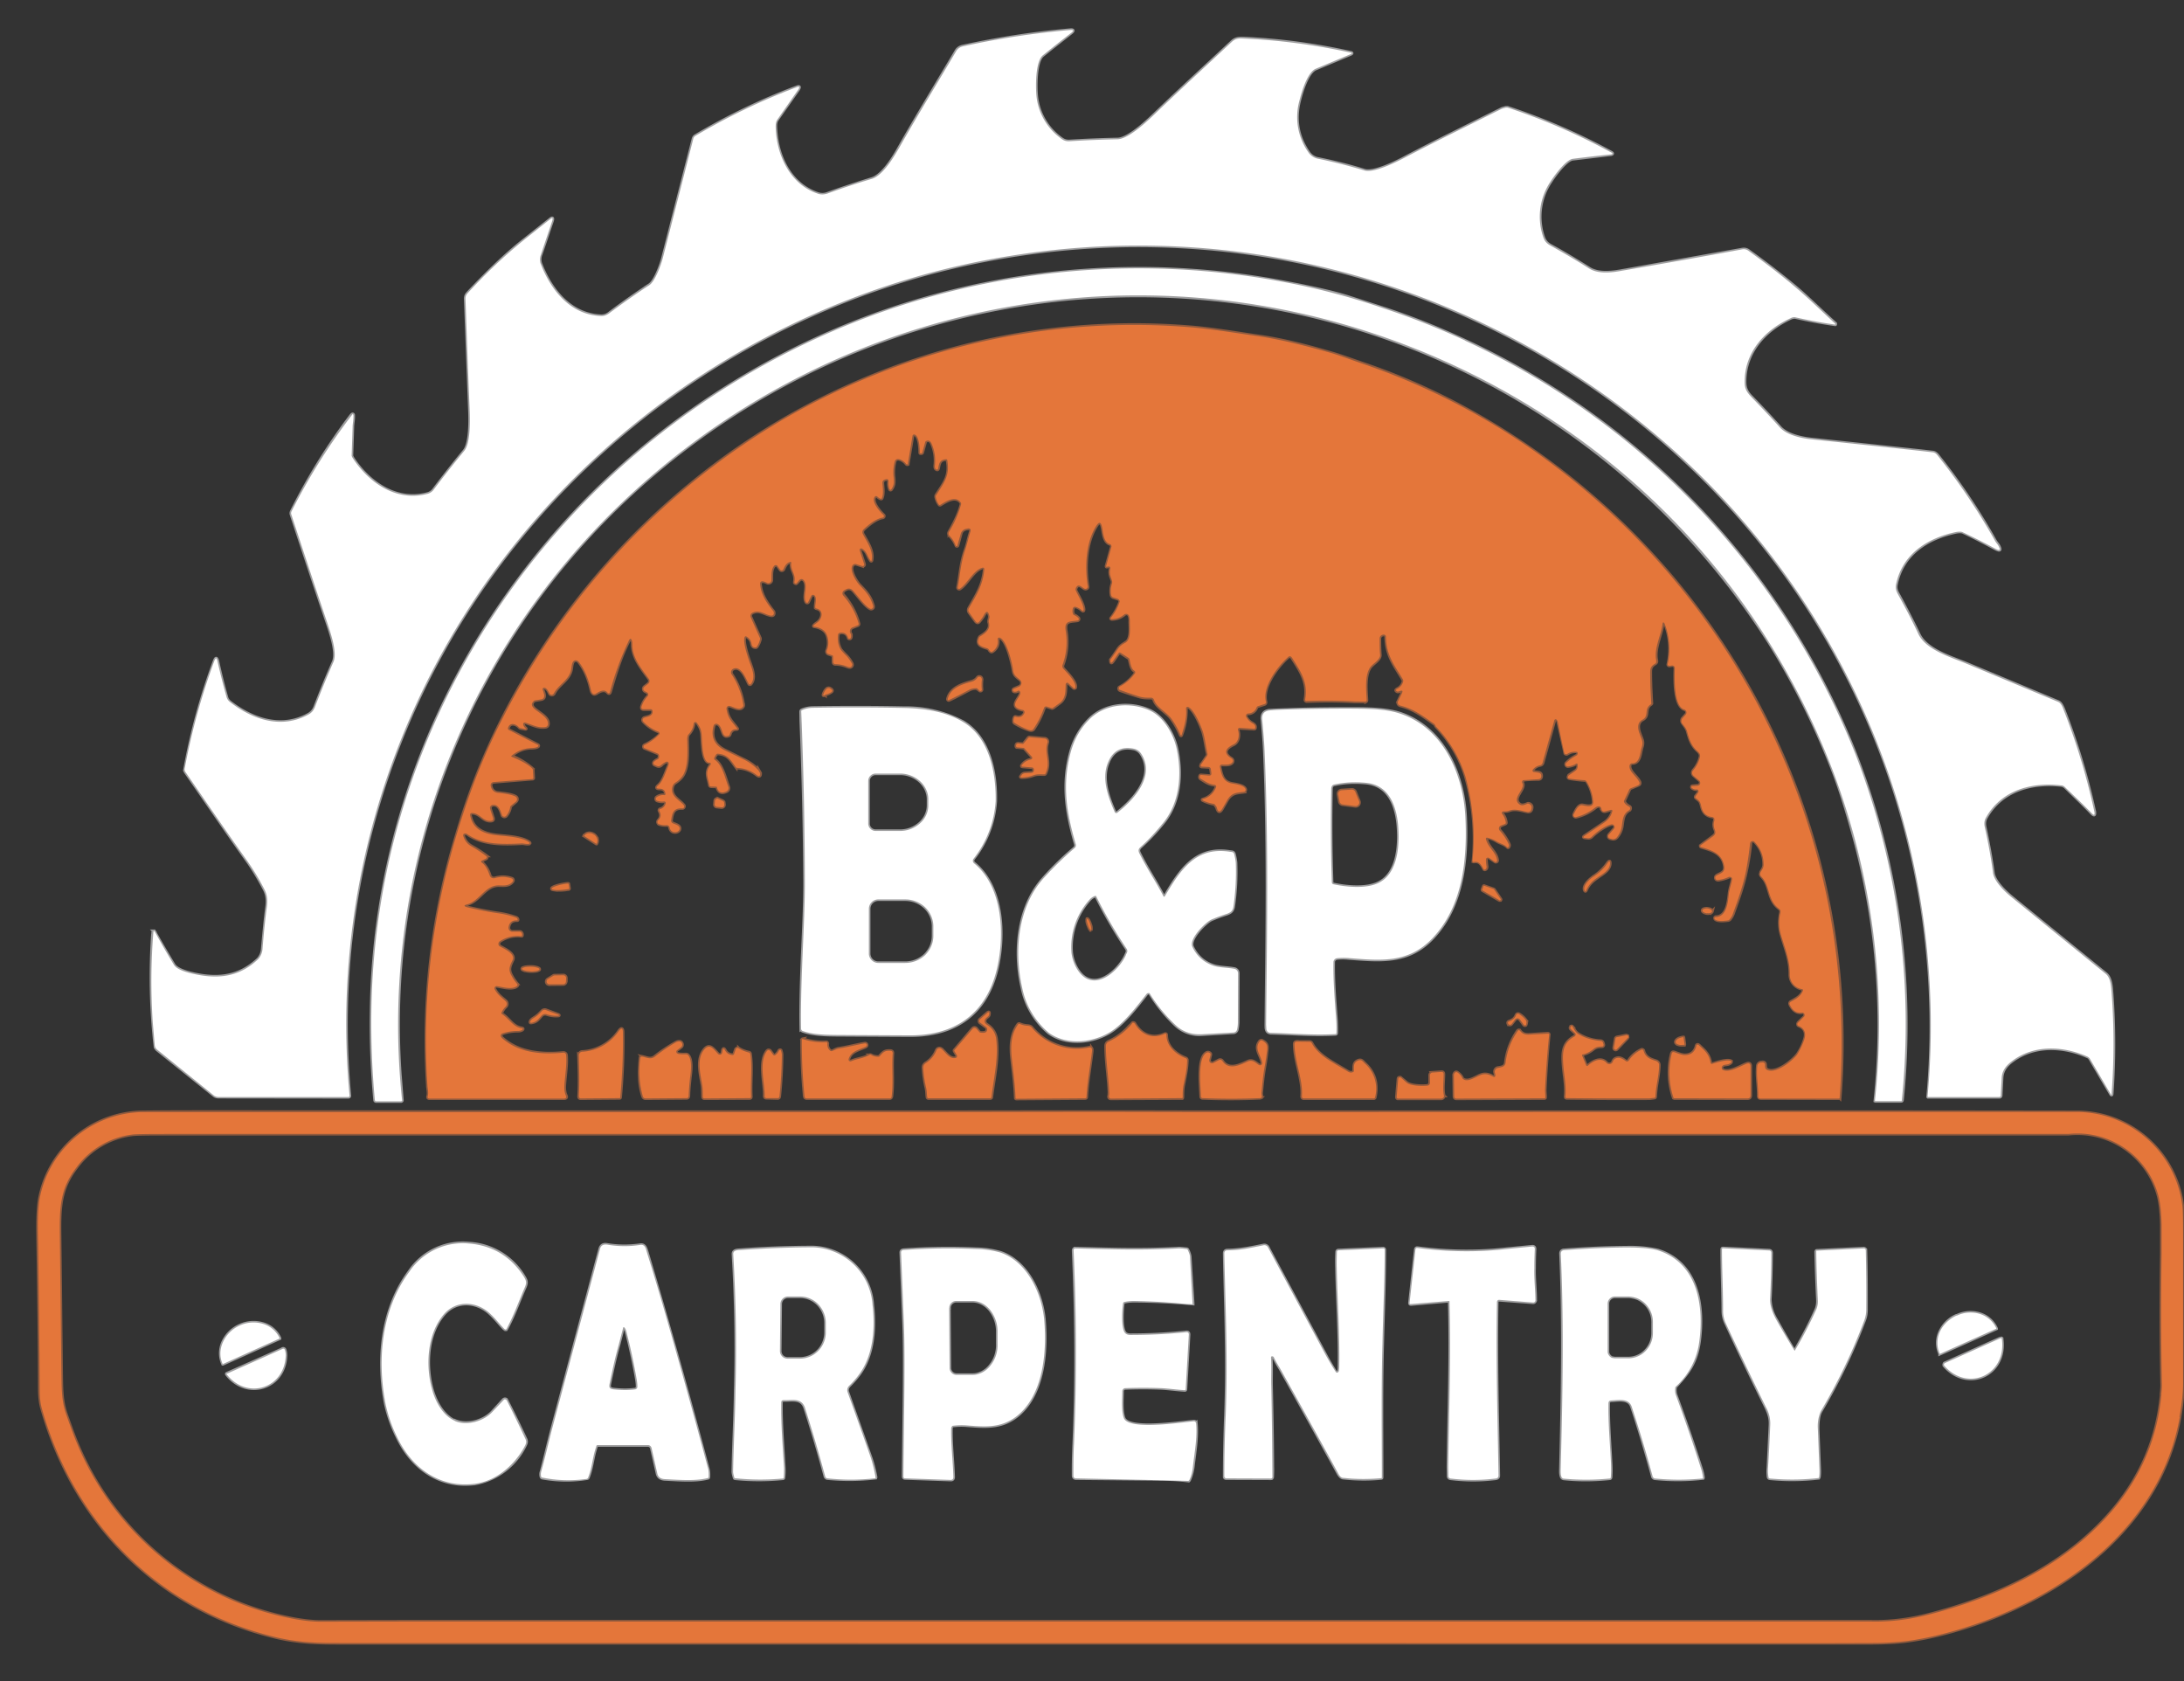 <svg xmlns="http://www.w3.org/2000/svg" width="1385" height="1066" fill="none">
  <rect width="100%" height="100%" fill="#333333" stroke="none"/>
  <g clip-path="url(#a)">
    <mask
      id="b"
      width="1385"
      height="1066"
      x="0"
      y="0"
      maskUnits="userSpaceOnUse"
      style="mask-type: luminance"
    >
      <path fill="#fff" d="M0 0h1385v1066H0V0Z" />
    </mask>
    <g mask="url(#b)">
      <path
        stroke="#9F9FA0"
        stroke-width="2"
        d="M836 100.7a9.6 9.6 0 0 1-6.4-4.3c-6.8-10-8.6-21-5.5-32.9 1.3-5.2 5-17.7 10.3-19.9l22-9.2c1.2-.5 1.2-.9-.1-1.1-22.6-5-45.3-8-68.2-9-3 0-4.8.2-7 2.3-15.6 14.6-31.4 29-46.8 43.8-5.3 5.1-18.1 17.7-25.6 17.9-9.9.2-19.7.6-29.6 1.2-3.4.3-4.7-.5-7.2-2.4a38 38 0 0 1-14.6-26c-.6-5.5-.8-22.2 4-26 6.1-5 12.2-9.7 18-14.3 1.7-1.3 1.5-2-.6-1.8-23 2-45.7 5.5-68.2 10.4a6.2 6.2 0 0 0-4.2 3c-12 20.3-24.4 40.5-36 61-3.4 6.1-10.4 17.9-17.5 20-9.4 2.9-18.8 6-28 9.3a9 9 0 0 1-6.3.1c-17-5.8-25.3-22.8-26.5-39.7-.2-3-.5-5.3.9-7.3L506.1 57c1.3-2 1-2.5-1.2-1.6a407.2 407.2 0 0 0-64 30.8c-.6.4-1 1-1.2 1.6l-19.4 75.9c-1.1 4.3-4.9 14.7-8.5 17a485.7 485.7 0 0 0-25.4 17.9 8 8 0 0 1-5 1.8c-19.7-.7-32.2-16.5-38.7-33.6a8.7 8.7 0 0 1 0-4.7c2.6-7.3 5-14.7 7.5-22 .6-2 .1-2.3-1.4-1l-16 12.7c-10.3 8-22 19-35.4 33.2-1.5 1.6-2.3 2.4-2.2 4.8l2.6 68.8c.3 6.5.8 22.2-3.4 27.3-6.6 8-13 16.2-19.3 24.5a7 7 0 0 1-3.9 2.7c-19.5 5.2-36.8-6.5-47.3-22.3-.6-1-.9-1.6-.9-2l.6-17.9c0-2.3.7-5 .5-7.7a.5.5 0 0 0-.2-.5.5.5 0 0 0-.6 0l-.7.7c-14.4 19-27 39.4-37.7 60.8-.3.6-.4 1.3-.2 2 7.6 23.1 15.2 46.2 23 69.2 2.3 6.9 6.2 18.5 3.8 24.2-4.2 9.5-8 19-11.8 28.8a9 9 0 0 1-4 4.6c-17.1 9.5-35.4 3.4-50-7.9a6 6 0 0 1-2.1-3.4c-2.1-7.5-4-15-5.6-22.5-.6-2.3-1.2-2.3-2-.1a407.6 407.6 0 0 0-18.9 69.4l.5 1c12.8 18.4 25.5 37.2 38.7 55.7 4.3 6 8 12.3 11.4 18.8 1.8 3.5 2 6.7 1.6 10.5-1.2 9-2 18-2.8 27a11 11 0 0 1-2.7 6.6c-12.7 12.1-27.2 13-43.7 8.8-3-.8-8.2-2.4-9.9-5.2-4.2-7-8.4-14.1-12.4-21.3h-.3a.6.6 0 0 0-.4.3l-.2 1.2a386.7 386.7 0 0 0 1.6 72.3l1 1.3 36.1 29c.8.7 1.9 1 3 1l82.3.1c.5 0 .8-.3.8-.8a485 485 0 0 1 32.4-225.3c64.3-162.4 214.2-279.9 386.4-307.2a508.3 508.3 0 0 1 432.8 134.4 490 490 0 0 1 149.3 398.8l.1.1h45.3c.2 0 .5-.1.6-.3.2-.2.3-.4.3-.7l.6-11.5c.4-4.8 3.2-8 7-10.7 14.1-10.2 32.3-9.1 47.4-2.4.6.2 1.1.7 1.5 1.3l13.2 22.5c.4.6.6.6.7-.2 1.5-21.4 1.5-42.7-.1-64.1-.3-3.5-.5-9.3-3.6-11.9l-59.6-48.5c-4.4-3.6-11.2-10.1-12-15.5-1.4-9.9-3.2-19.7-5.3-29.4-.4-2-.2-3.8.6-5.4 9.7-17.7 29-23 48-20.9.8.1 1.5.5 2.2 1 5.7 5.6 11.5 11 17 16.8 1.5 1.5 2 1.3 1.8-.8a425.1 425.1 0 0 0-19.8-65.5c-1-2.4-2-3.9-3.3-4.4l-57.6-24c-9.8-4.1-26-8.6-30.8-19-4.1-8.5-8.5-17-13-25.2-1.3-2.2-1.8-4-1.3-6.3 4-19.2 19.6-29.2 37.8-33.1 2-.4 3.5-.4 4.5 0 7 3.3 13.8 6.8 20.6 10.5 3 1.6 3.6 1 2-2-.5-.8-1.6-2-2.2-3.1a401 401 0 0 0-36.5-54.2c-.9-1-1.8-1.7-3-1.8-11.7-1.4-37.2-4-76.4-8.2-6.4-.6-16-2.6-20.5-7.6a654.7 654.7 0 0 0-17.8-19c-3-3-4.4-5.4-4.5-9.4-.3-19 12.6-33.4 29.3-41 .8-.3 2-.6 2.9-.4 8.3 1.9 16.7 3.4 25.1 4.6.1 0 .2 0 .2-.2v-.4c-8.5-7.6-17.1-16.2-25.1-23-9.6-8-19.6-15.7-29.8-23a5 5 0 0 0-4.1-1.1l-77.7 13.8c-6.1 1-14 1.8-19.5-1.7-8-5-16.2-10-24.5-14.5-2.9-1.6-4-3.5-4.9-6.4a39.8 39.8 0 0 1 5-34.2c2.4-3.8 9.7-13.8 14-14.3l24.4-2.9c1-.3 1-.7.1-1.2A401 401 0 0 0 956 68.2h-1c-1 .3-2.2.5-3.1 1-20.2 10.1-40.6 20-60.6 30.5-5.5 3-20 10.2-26 8.4-9.6-3-19.4-5.4-29.2-7.4h-.1Z"
      />
      <path
        stroke="#9F9FA0"
        stroke-width="2"
        d="M929.1 216c-17.1-8-34.7-15-52.6-20.8l-21.1-6.8c-9.4-3-24-6.3-44-10a494 494 0 0 0-249.3 18.5c-190.2 65.7-324.2 242.3-326.6 445-.3 18.4.5 37 2.2 55.6 0 .5.4.8.9.8h15.7a.7.7 0 0 0 .7-.5v-.3l-1.3-16.3a456.6 456.6 0 0 1 120.8-342.3 474 474 0 0 1 747.8 69.1 476.3 476.3 0 0 1 40.8 82.6c4.5 12 8.2 24.4 11.7 36.9a452.5 452.5 0 0 1 14.3 170.6l.2.1h16.2l.5-.1c.2-.2.3-.3.3-.5a475 475 0 0 0-29.8-219.8A485 485 0 0 0 929.1 216Z"
      />
      <path
        stroke="#915A3D"
        stroke-width="2"
        d="m910.3 459.9.1.3.4.6c8.6 8.9 15 19.7 18.6 31.5a143.9 143.9 0 0 1 4.8 54l.3.1h.4c3.3-.6 4.8 2 6.1 4.6a.7.7 0 0 0 1 .3c.7-.4 1-1 .9-2a37 37 0 0 1-.4-3.9c0-.6 0-1 .3-1.3.2-.2.6-.4 1-.4.3 0 .6 0 .9.3l3.4 2.4a1 1 0 0 0 1.4-.4l.1-.5c-.6-5.2-5.7-8-7-13.5a.8.8 0 0 1 .5-1h.4c2.1.5 4 1.3 5.9 2.5 2.2 1.3 4.7 1.7 6.6 3.7.3.3.5.2.7 0a2 2 0 0 0 .3-1.9c-1.4-3-3.3-6-5.8-8.8a2 2 0 0 1 0-2.5l.7-.5 2.6-1.1c.5-.2.7-.5.6-1-.3-2-1-3.8-2.3-5.4a1 1 0 0 1 0-1 1 1 0 0 1 .8-.6c1.4 0 2.3 0 3.7-.5 3.7-1.4 7.6.1 11.4.8 1.4.2 2.2-.3 2.6-1.6.5-1.7 0-2.9-1.5-3.5a1.4 1.4 0 0 0-1.1 0c-1.6.7-3.6 1.5-5.1.2-4.9-3.8 3.9-9.2 2-13.3a1.4 1.4 0 0 1 1.2-2c3-.3 6-.4 8.6-.4 1.5 0 2.1-.8 2.1-2.1s-.6-2-1.9-2.2l-2.8-.4a.9.9 0 0 1-.7-.6.9.9 0 0 1 0-.8 7.2 7.2 0 0 1 4.6-2.8 2.1 2.1 0 0 0 1.7-1.5l7.5-27.1.2-.4a.8.8 0 0 1 .8-.2l.4.2c.4.4.7 1 .8 1.9l4.4 19.7a1.2 1.2 0 0 0 1.5.2 9 9 0 0 1 6-1.4c.1 0 .3 0 .4.2.2.1.3.3.3.5.1.8-.4 1.5-1.1 1.9a24.7 24.7 0 0 0-6.1 4.4 1.3 1.3 0 0 0 1 2.3c1.8-.2 3.3-.7 4.8-1.5 1-.7 1.5-.4 1.4.8v.7c0 .6-.2 1.1-.4 1.6-.3.5-.7.9-1.1 1.2l-4.2 2.8v.1c-.8 1.1-.6 1.8.3 2 3.4.6 7 1 10.4 1.2l.6.6c2.4 3.8 3.8 8 4.2 12.5.5 4.5-4.6 3-7 2.6-2.6-.3-4.4 3.9-5.3 5.7a1.3 1.3 0 0 0 1.5 1.8c4.4-1.1 8.3-3 11.8-5.7.8-.7 1.6-1 2.2-1.1 1.2 0 2 .5 2 1.8l.3.7a1.7 1.7 0 0 0 1.2.8h.8l3.7-1.1h.4l.4.1.1.4v.3a12 12 0 0 1-5.5 7.6l-12.2 8.2c-1 .7-.8 1 .3 1.2l1.9.2a3 3 0 0 0 2.5-1c2.8-2.7 8.2-6.8 12.5-7.8h1l.8.8c.2.3.3.7.2 1 0 .4-.2.7-.4 1l-3.3 3.8c-.1.2-.3.4-.3.7v.7c0 .2.2.5.4.6.1.2.4.3.6.4l1.3.3a3 3 0 0 0 3-1 14 14 0 0 0 3.2-6.7c.7-4.5.6-8.2 4.7-10.5.2 0 .3-.2.4-.4l.2-.5v-.5c0-.2 0-.4-.2-.5 0-.2-.3-.4-.5-.5a6.7 6.7 0 0 1-3-2.8 1 1 0 0 1-.1-.5l.1-.5 3.3-7.1c0-.3.3-.4.5-.5l4.7-2c1.3-.4 1.6-1.3 1-2.4-1.8-3.5-6.7-6.5-6.1-10.2 0-.4.3-.8.5-1 .3-.3.7-.4 1.1-.4 5 0 4.9-6.2 6-9.8 1.3-4 .1-5-1.1-8.6-1.3-3.3-2-7.2 1.6-9.2 4.6-2.5.7-6.8 5.4-9.8l.3-.4v-.5a322 322 0 0 1-.7-17c0-4-.4-5.7 2.8-7.7a2 2 0 0 0 1-1 2 2 0 0 0 0-1.3c-1.5-7.4 3-15.7 4-23 .2-1.4.6-1.4 1.3-.3 3.3 8.3 4 17.3 2 26 0 .2 0 .4.2.5l.4.3h.5l1.4-.2a1.7 1.7 0 0 1 1.9 1l.1.7c-.2 6-.8 24.2 6 26.2l.8.5c.3.2.4.5.5.8a2 2 0 0 1-.3 1.8l-2.3 2.6a2.5 2.5 0 0 0 0 3c1.3 1.9 2.6 3.2 3.2 5.5 1.3 4.8 2.5 8.6 6.3 12 1.5 1.5 2.2 2.5 1.6 4.5a20 20 0 0 1-4.3 8l-.4.8c-.1.4-.2.9 0 1.3.1.4.3.8.7 1.1l3.7 3.2a1.8 1.8 0 0 1 .5 1.9l-.5.9c-.3.2-.6.4-1 .4l-3.4.3-.4.1-.2.4v.3l.2.4c1 .7 2 1 3.1 1h.5l.5.3c.4.6.3 1.2-.3 2l-1.5 2c-.2.4-.1.7.1 1 2.6 2.1 2.9 2 3.7 5.5.9 3.9 3.1 6 6.7 6.5a1.9 1.9 0 0 1 1.4.8l.2.7v.8a8 8 0 0 0 0 5.4c.9 2 .8 3.3-1 4.6l-8 6v.3c0 .2 0 .3.2.4l.3.2c6.7 2 13.3 3.7 14.7 11.8.7 4.2-2 4.6-4.7 6.1-.8.5-1.1 1.1-.9 2 .1.3.3.6.6.7.2.2.6.3.9.3a25 25 0 0 0 7.1-2 1.4 1.4 0 0 1 1.5.1l.4.7c.1.2.2.5.1.7-.5 3.2-1.7 6.1-2 9.4-.6 5.2-1.5 14.3-8.4 14.5-.2 0-.3 0-.4.2-.2 0-.3.2-.3.3 0 .1-.1.3 0 .4l.1.4c1.6 1.7 6.5 1.1 8.5.8a2 2 0 0 0 1-.6c.8-1 1.4-2 1.9-3.2 3.3-9.2 6.7-18.4 8.5-27.8 1.3-6 2.2-12 2.8-18.1.2-.3.5-.5.8-.6h.9l.8.5c3.8 4 5.8 8.8 5.8 14.5 0 1.9-1 3.2-1.9 4.7l-.3 1.5c.1.5.4 1 .7 1.3 6 6 3.6 15 11.4 20.5l.8 1v1.3c-1 4.5-1 9.3.2 13.8 2.4 8.6 5.8 16 5.7 25.5a9.2 9.2 0 0 0 7.8 9.3.7.7 0 0 1 .6.6v.4c-1.5 3.7-4.3 5-7.6 6.9-1 .5-1.2 1.2-.7 2.2 1.5 3 3.8 5.3 7.5 4.8a1.6 1.6 0 0 1 1.7.8c.1.3.2.6.1 1 0 .3-.2.6-.4.9l-3.8 3.7-.3.6v.5c0 .2 0 .4.2.6.1.1.3.3.5.3 4 1.7 5 4.8 3.4 9.2-1 3.2-2.5 6.2-4.4 9-3.4 4.4-13 11.9-18.6 9.9-1.6-.6-1.6-1.7-1.7-3.3 0-1.2-.7-1.8-2-1.7l-.7.1c-.5 0-1 .3-1.5.7-.4.5-.7 1-.7 1.6-.7 6.2.7 13 .6 19 0 1 .4 1.5 1.4 1.5l49.5.1c.3 0 .5 0 .7-.2a457.8 457.8 0 0 0-244.4-441 412.7 412.7 0 0 0-57.3-24.5c-7.1-2.4-14-5-20.2-6.8-19-5.6-35-9.3-48-11-14.3-2.1-29.5-4.7-43.1-5.7A442.4 442.4 0 0 0 436.6 308a461.7 461.7 0 0 0-118 147.6 425.7 425.7 0 0 0-28.8 73 448.9 448.9 0 0 0-18.6 160c0 1.5.8 4.5.2 6.4-.3 1 0 1.5 1.1 1.5h85.1c1.5 0 2-.7 1.3-2-.7-1.5-1-3.5-.9-5.9.3-6.2 1.7-13.6 1.1-19.6a1.6 1.6 0 0 0-1.2-1.4l-.6-.1c-14 1.3-28.5 0-39-9.5a1.7 1.7 0 0 1-.5-1.8l.3-.6.8-.4c3-1 6.3-1.5 9.5-1.5 1.2 0 2-.2 2.7-.6.8-.6.7-1-.3-1.2-5.6-.8-7.7-6-12.4-8.9-.3-.2-.4-.4-.3-.8.6-1.4 1.4-2.7 2.6-3.8a2.5 2.5 0 0 0 0-3.7c-3-2.6-5-3.9-6.9-7.4a1.4 1.4 0 0 1 0-1.5 1.4 1.4 0 0 1 1.5-.5c3.5.5 9.3 2.3 12.4.1a1.1 1.1 0 0 0 .5-1.3l-.3-.4a29.1 29.1 0 0 1-3.4-5c-2.3-4-1.1-6.2.6-9.8 2-4-5.1-7.2-7.8-8.7a2 2 0 0 1-.2-3.4c4-2.7 8.9-3.9 13.7-3.3.1 0 .2 0 .3-.2l.1-.5-.1-.8c-.3-.8-.8-1.2-1.6-1.2H325a2.5 2.5 0 0 1-2.4-3c.5-3 2.3-4.3 5.3-4.2.4 0 .6-.2.5-.6-.2-.6-.5-1-1.1-1.2a58.2 58.2 0 0 0-11.7-2.8c-6.7-1-13-2.3-19.1-3.7-2.4-.7-2.4-1.3 0-2 7.5-2 11.2-11.8 19.6-11.9 3.3 0 6.7.6 9-2.4a1.3 1.3 0 0 0 0-1.7l-.6-.3a17.4 17.4 0 0 0-10.6-.2 2.7 2.7 0 0 1-3.2-1.6 17.6 17.6 0 0 0-5.3-8.6l-.1-.3a.7.7 0 0 1 .4-.6l2.5-1.2a1 1 0 0 0 .5-1.4c0-.2-.2-.4-.3-.5a82 82 0 0 0-9.3-6 10.6 10.6 0 0 1-5.1-6.1c-.5-1.3 0-2 1.4-2 .3 0 1 .3 1.9 1 9.2 6 21.4 6 33.7 5.3 1.4 0 3 .6 4.7.2l.2-.1a.4.4 0 0 0 .1-.4l-.1-.2c-4.3-3.6-14.6-4-20-4.6-8.6-.9-16-3.6-17.7-12.8a1.2 1.2 0 0 1 .3-1 1.2 1.2 0 0 1 1-.4c5.3.2 6.7 5.5 12 5 1.2-.1 1.6-.8 1.2-2l-1.8-5.6a2 2 0 0 1 1.6-2.5c3.8-.6 5 3.6 5.9 6.4a1.6 1.6 0 0 0 2.7.5c1.3-1.6 2.2-3.4 2.5-5.4 0-.4.3-.8.6-1l3-2.6a2 2 0 0 0 .5-2.6 2 2 0 0 0-.7-.6c-2.5-1.5-7.7-2-11.2-2.4a4.8 4.8 0 0 1-4.3-3.6l-.2-.7a2 2 0 0 1 1.7-2.5l24.5-2c.3 0 .5 0 .6-.2.2-.2.3-.4.2-.6l-.3-5c0-.3-.2-.6-.4-.8a44.4 44.4 0 0 0-13.3-8l.1-.1c3.5-2.8 7-4.5 11.5-4.9 1.4 0 4.1 0 5.3-.9a.7.7 0 0 0 .3-.6.7.7 0 0 0-.4-.5l-18.4-9.5c-.3-.2-.5-.5-.4-1 .9-4 5-3 7-.6.2.2.4.4.8.5l2.6.5c1 .2 1.2 0 .4-.7a4 4 0 0 1-1.2-2.1 1 1 0 0 1 .8-1.2h.5c4.6 1.3 7.8 3.5 12.8 2.8a1.8 1.8 0 0 0 1.6-1.5c1.2-7-14.4-9.7-9.1-15l.8-.4 3.7-.6c3.7-.5 1.8-4.3 1.2-6.3a.9.9 0 0 1 .4-1l.4-.1c1.7-.2 2.9 2.3 3.5 3.5a1.6 1.6 0 0 0 2.9.1c2.8-5.7 9.6-8.4 10.9-15.2.4-2 .3-6.4 3.5-5.7.4.1.7.3 1 .6 4.1 5 6.5 11.3 8 17.9.2 1 .5 1.7.8 2 .7 1 1.5 1 2.6.4 1.9-1.2 5-3 7-.7.9 1 1.5.9 1.9-.5 3.3-11.4 6.5-22 11.9-32.5.7-1.3 1.3-1.3 1.8.2.2.6.3 1.6.3 3 .2 8.2 6 15 10.5 21.3a2.3 2.3 0 0 1-.5 3.1l-2.3 1.8a1.7 1.7 0 0 0-.7 1.5 1.7 1.7 0 0 0 .9 1.4l1.5.8a1.6 1.6 0 0 1 .3 2.4c-1.8 1.9-3 4-3.8 6.4-.4 1.3.1 1.9 1.4 1.9h4.3a1.2 1.2 0 0 1 1.2 1c.6 3.3-3.1 3.6-5.2 4.3a1.5 1.5 0 0 0-1 1 1.5 1.5 0 0 0 .4 1.5 26 26 0 0 0 9.4 6.3 1.3 1.3 0 0 1 .9 1.6l-.4.6a33 33 0 0 1-9.2 6.3 1 1 0 0 0-.6 1 1 1 0 0 0 .6 1l8.4 3.4c.3.2.6.4.7.7.3.7.3 1.4 0 2.1-.1.5-.4.7-.8 1-1 .3-1.7.9-2.4 1.6l-.2.5a1.1 1.1 0 0 0 .7 1.3l1.6.7a2.4 2.4 0 0 0 2.6-.5c.9-.9 1.9-1.6 3-2.1a1.3 1.3 0 0 1 1.8 1 5 5 0 0 1-.5 2c-1.5 3.4-3.2 9.2-6 11.7-1.8 1.5-1.6 2.3.7 2.3s3.6 1.2 3.7 3.5c0 .2 0 .3-.2.4a.6.6 0 0 1-.5.2 7 7 0 0 0-5 1.3 1.3 1.3 0 0 0-.4 1.3 1.3 1.3 0 0 0 1 1c1.3.4 2.7.6 4.1.4a1 1 0 0 1 1.1 1.4 5 5 0 0 1-3.5 3.4.8.8 0 0 0-.6.5.8.8 0 0 0 0 .7c1.3 2.2 1.1 4.2-.6 6a1.5 1.5 0 0 0 0 2c0 .2.3.3.5.4 1.5.5 3 .7 4.7.6 1.2 0 1.9.5 2.1 1.7.8 4 6 3.3 6.3.6.2-2.2-3-2.8-4.4-3.5a1.8 1.8 0 0 1-1-1.8c.6-4.7 1.5-8 7-7.7a1.2 1.2 0 0 0 1-.6 1.2 1.2 0 0 0 0-1.3c-2.5-3.2-8.1-5.4-7.4-10.8.2-1.5.8-2.7 2-3.5 2.6-1.7 4.3-3.5 5.2-5.3 3-5.6 2.6-14 2.4-21.9l.1-1.7c.2-.9.4-1.4.6-1.7 2-2 3-4.3 3.4-6.9a1.1 1.1 0 0 1 2-.6c1.6 2.2 2.7 4.2 3 7 .5 3.7 0 18.3 5 18.3a.8.8 0 0 1 .7 1.4c-3.6 4.8-1.7 7.7-.7 13 .1.5.4.7 1 .8l3 .1c.5 0 .7.2.8.6.9 3 2.8 3.9 6 2.4a2.3 2.3 0 0 0 1.2-2.8c-2-5.4-3.8-14-8.6-17.3-.4-.2-.5-.5-.4-.9.3-1 .8-1.8 1.4-2.5.3-.3.6-.4 1-.4 6.4.5 8 4.2 11.3 8.5a1.3 1.3 0 0 0 1 .5 21 21 0 0 1 12.2 4.5c1.6 1.2 2.4.8 2.3-1.2l-1-1.7a31 31 0 0 0-9.8-7l-11.7-5.8c-6.6-3.3-9-8.4-7-15.5a1.7 1.7 0 0 1 1.5-1.3l.7.1c4 1.5 2.3 9.5 7.3 7.5a1.2 1.2 0 0 0 .7-.8c.6-2.2 2-3.3 4.2-3.3.6 0 .7-.3.3-.7-3.5-4.7-5.7-6.3-6.7-12.2a1.7 1.7 0 0 1 2.1-1.9c2.4.6 6.5 3.4 8.4.5.2-.3.3-.6.3-1a48 48 0 0 0-7.5-19.6 2.5 2.5 0 0 1 .4-3l.8-.5c5-2 8 6.4 9.7 9.6a.8.8 0 0 0 .6.4.8.8 0 0 0 .7-.3c3-3.6 1-9-.4-13-1.3-3.5-4.8-13.7-3.5-16.7.3-.6.7-.7 1.3-.3a6 6 0 0 1 3 4.1c.3 1.7.8 2.6 2.4 2.7a1 1 0 0 0 1-.4 14 14 0 0 0 2-4.4c.2-.4.1-.8 0-1.2l-5.8-13a2.2 2.2 0 0 1 1-3c4.4-2 7.2.8 11.4 1.7 1.6.4 2.4-.3 2.2-1.8a2 2 0 0 0-.5-1c-4-5.1-7.7-10.5-8.2-17.2a1.5 1.5 0 0 1 1.1-1.5h.7c.9 0 1.7.4 2.5.8a2 2 0 0 0 2.9-1.6c.1-3-.4-6.8 1.7-9.1a1.4 1.4 0 0 1 1.1-.5 1.4 1.4 0 0 1 1.1.6l1.7 2.4a1 1 0 0 0 1 .4 1.1 1.1 0 0 0 1-.6c.9-2 1.8-4.2 4.4-4.8.4-.1.6 0 .6.5-.7 4.8 3 7.1 2 12v.7c.2.3.6.5 1 .5l.4-.3 1.7-1.9a1.8 1.8 0 0 1 2.7 0c3.2 3.5-.7 10.3 1.5 14a.8.8 0 0 0 .7.4.8.8 0 0 0 .7-.4l1.9-4a1.3 1.3 0 0 1 .9-.7 1.3 1.3 0 0 1 1.1.3c1.9 1.4.5 5.4.6 7.6a.8.8 0 0 0 .6.8c5.2 1 3.8 6.9.4 9.1-.8.6-1.4 1-1.7 1.4-.7.6-.6 1 .3 1 4.2.8 6.9 2.7 7.9 5.7 1.1 3.3 1 6.5-.2 9.5a1.7 1.7 0 0 0 1 2.2l2.4.8c.3 0 .5.3.6.7v3.6a1.3 1.3 0 0 0 1.4 1.3c2.5 0 5 .6 7.5 1.6 1.8.7 2.8.4 3.2-1l-.1-.8c-1-2-2.2-3.6-3.5-5a45.9 45.9 0 0 1-3.7-4 14.5 14.5 0 0 1-1.7-9.3 1.6 1.6 0 0 1 1.5-1.4c2.5-.3 4.2.7 5 3.2 0 .4.3.6.7.6l.5-.1c.2-.1.4-.4.5-.8.2-1 0-1.9-.4-2.7a2.6 2.6 0 0 1 1.5-3.6l3.3-1.3a1 1 0 0 0 .5-1.1 46.3 46.3 0 0 0-10.1-18.6 2.2 2.2 0 0 1 1-2.5l.7-.4c1.8-1.1 3.4-.9 4.9.7 3.3 3.7 7.4 9.6 10.7 11.3a1.4 1.4 0 0 0 2-.8v-.8c-1.6-6-4.6-9.2-8.7-13.4-1.9-2-6.5-9.3-4.4-12.4a2.1 2.1 0 0 1 2.4-.8l3.8 1.2a1 1 0 0 0 1.2-.7v-.5l-2.8-8.7a1 1 0 0 1 .8-1.3l.5.1c3.4 1.8 3.4 4.7 5.3 7.3.5.9.9.8 1-.2 1-5.8-3-11.4-5.6-16.2-.3-.5-.4-1-.3-1.6 0-.6.4-1.1.8-1.5 3.2-2.9 7.7-6.7 12-7.4a1 1 0 0 0 .8-1.2 1 1 0 0 0-.3-.5c-2.1-1.9-8-8.5-5.4-11.6a1 1 0 0 1 .8-.3 1 1 0 0 1 .8.3 5 5 0 0 0 2 1.3c.4.2.6 0 .8-.3 1.2-2.8.6-6.4.4-9.5 0-1.3.5-2 1.7-2.4h.4c1.3-.4 1.9 0 1.8 1.4a10 10 0 0 0 .7 5 .6.6 0 0 0 .8.1l.2-.2c1.7-2.5 1.8-4.2 1.5-7.5a27 27 0 0 1 .6-9.8c.9-4 5.7-.9 7 .8.4.6.8.8 1.2.7l.2-.1v-.2l3-18c0-.2.1-.4.3-.5.2-.2.4-.2.6-.2 3.4.3 3.7 9.2 3.7 11.5 0 .4.2.6.8.5.4 0 .7-.2.8-.6l1.8-6.5c.1-.4.4-.7.7-.8 1.5-.7 2.6 0 3.3 1.5a27 27 0 0 1 2.2 13.6c-.2 1.4 0 2.3.5 2.7.9.7 1.4.5 1.6-.6.6-3.3 1.1-5.3 5-5.6h.4l.2.5c2 10-1.9 14.3-7 22.2-.2.4-.2.7-.2 1.1a12 12 0 0 0 2 4.8c.2.4.5.5.9.3 3.6-2.2 9.7-6.2 13-1.4.2.3.3.6.2 1-1.5 6.2-4.6 12-7.7 17.6a2 2 0 0 0 .3 2.4 19 19 0 0 1 4.2 6.4l.4.2a.6.6 0 0 0 .6-.5l1.9-7.1c.5-2 1.7-3 3.6-3.4l.9-.1c1.6-.3 2.1.4 1.7 2-1.3 3.9-2 8-3.4 11.7-3 8.8-3.1 15.5-4.7 23.5a.9.9 0 0 0 .4.9.9.9 0 0 0 1 0c4.8-3.2 8.5-11.7 14.1-13.3a1.1 1.1 0 0 1 1.4.6v.5c-1 10-5 16-9.7 24.3-.6 1-.6 2.1.1 3.1l4 5.5c.9 1 1.7 1.1 2.5 0 1.4-1.7 2.3-3 2.6-3.6 1.8-3.4 3-3.2 3.8.5 0 .2-.1 1.1-.5 2.6v1c1.6 4.5-2.2 7-5.5 9.1-.3.2-.5.5-.6.8-2.2 4.8 2 5.6 5.2 6.7.4.1.7.4 1 .7.2.5.6 1 1 1.3a1 1 0 0 0 1.2 0 7.4 7.4 0 0 0 3.4-7.7 1 1 0 0 1 .7-1.1h.5c4.5 1.4 8 16.7 8.6 20.9.5 3.3 2.3 4 4.5 6a2.5 2.5 0 0 1-.8 4.2l-3.3 1.4a1 1 0 0 0-.3 1.5l.6.3c.9.1 1.7 0 2.4-.6.3-.2.6-.1 1 .2 2.9 3-9.2 9.7 2 12a1.4 1.4 0 0 1 1.1 1.4l-.1.6c-1.1 2.3-3 3-5.5 2.3a.7.7 0 0 0-.9.4c-.4.8-.5 1.7-.4 2.7 0 .2 0 .4.2.5 0 .2.2.3.4.5 2.8 1.7 5.8 3.1 9 4.2 1.4.5 2.4.3 3-.5a57 57 0 0 0 6.7-13.5c.1-.3.4-.6.7-.7.3-.2.6-.2 1-.1l3.1 1a1.3 1.3 0 0 0 1.1-.3l4-3c4-3 3.6-7.6 3.8-11.7a1 1 0 0 1 1.8-.7l3.2 3a.7.7 0 0 0 .6.1.7.7 0 0 0 .5-.4c.8-3.5-5.4-9.5-7.5-11.9a2.4 2.4 0 0 1-.5-2.4 43 43 0 0 0 2-21.8c-1.1-6.5 2.7-5.7 7.3-6.4a1 1 0 0 0 .8-.7 1 1 0 0 0-.2-1 7.2 7.2 0 0 0-2.5-1.7 1.4 1.4 0 0 1-.8-.9 5.3 5.3 0 0 1 0-3.5 1.4 1.4 0 0 1 1.6-1 9 9 0 0 1 3.7 2.1c1 1 1.5.7 1.4-.6-.4-3.6-3.4-8.3-5-11.6a2.2 2.2 0 0 1 .1-1.8c1.6-3.3 3.9-.2 5.5.5a1.5 1.5 0 0 0 1.9-.8c0-.3.1-.5 0-.8-2-12.3-1.1-28.1 5.6-38.4 1.7-2.5 2.8-2.3 3.5.6.8 3.3.8 9.8 5 11.1a1.5 1.5 0 0 1 1 1.8l-3.3 12c-.1.5 0 .7.5.6.9-.3 1.5-.2 1.9.1.2.3.3.8.1 1.5-.7 3.3.6 5 1.3 7.6v1.1c-.9 2.5-1.1 5-.7 7.5a2 2 0 0 0 1.3 1.6l3 1a1.7 1.7 0 0 1 1.1 2.2c-1.3 3.6-3.2 7-5.6 10v.3l.2.2.3.1c3 0 5.7-1 8.1-3a1.9 1.9 0 0 1 3 .7c.4 1 .6 2.4.5 4 0 3.5.9 10.9-2.6 13-2 1.3-3.6 2.2-5 4.2-1.5 2.3-3 4.6-4.7 6.8 0 2.3.5 2.6 1.8.7l3.3-4.8c0-.1.3-.3.5-.3l.7.1 5 3.3c.3.1.5.3.5.6.7 2.2 1 6.1 3.1 7.4a1.4 1.4 0 0 1 .7 1.5l-.3.6a28 28 0 0 1-9.8 8.4 1.3 1.3 0 0 0 0 1.6c.1.2.4.3.6.4 3.7 1.3 7.6 2.6 11.6 3.8 2.7.9 5.2.9 8 .9a2 2 0 0 1 1.8 1.3c1.5 4.8 8.3 7.9 11.2 12.2 2.2 3.1 4 6.4 5.4 9.7.4 1 .8 1 1 0 2.1-5.4 3-11.2 2.8-17a1 1 0 0 1 1.1-.5c3.8 1.2 8.5 12.6 9.6 16.1 1.2 4 1.8 9.1 2.8 13.6a2 2 0 0 1-.3 1.6l-3.8 5.6-.1.3a.7.7 0 0 0 0 .5l.3.2.3.1 4.1.2c1 0 1.6.6 1.7 1.7l.3 2.3c0 1-.4 1.6-1.5 1.5l-4.9-.4a1 1 0 0 0-.6.1 1 1 0 0 0-.3.5c-.3.8 0 1.4.6 1.8 3.1 2 5 3.4 8.9 3.9a1 1 0 0 1 .8.5 1 1 0 0 1 0 .9 12.2 12.2 0 0 1-8 7.5c-1 .2-1 .6 0 1 2.2 1 4.5 1.8 6.9 2.2l.3.3 1.2 1.8c.9 3.3 2.1 3.4 3.7.4l3-5.2c3-4.6 6-4.4 10.4-5a1.3 1.3 0 0 0 1-.8 1.3 1.3 0 0 0 0-1.2c-1.2-2.4-6.5-2.9-8.9-3.4-5.4-1.2-6.2-5.7-7.2-10.3a1.3 1.3 0 0 1 .8-1.5l.6-.1c2 0 5.1.4 6.5-1.4a1.7 1.7 0 0 0 0-2l-.4-.4c-5.6-3.4-4-6.5 1-8.9 3.4-1.5 4-6 3-9a1.2 1.2 0 0 1 .6-1.5h.6l9 .5a.7.7 0 0 0 .7-.6c.3-1.4-.5-2.2-1.8-3-1.7-.9-3-2.2-4-4a1.5 1.5 0 0 1 .1-1.4 1.5 1.5 0 0 1 1.2-.7 5.8 5.8 0 0 0 5.4-3.9 1.3 1.3 0 0 1 .8-.7l4.3-1.4a1.2 1.2 0 0 0 .7-1.4c-2.3-9.3 7-22 14-28.3 1-.9 1.9-.8 2.6.3 5.4 8.6 10.3 15.4 8.4 26.4a1 1 0 0 0 .2.8 1 1 0 0 0 .8.4c10.2-.4 20.3-.4 30.5.2h7a1 1 0 0 0 .5-1c-.3-6-1.6-17.2 3.2-21.8 1.9-1.9 5.6-4.2 5.3-7-.2-2.6-.3-6-.3-10.1a2.5 2.5 0 0 1 2.3-2.5h.3a1.3 1.3 0 0 1 1.4 1.3c.2 12 5.5 18.2 10.9 27.4.1.3.2.6.1.9a7.1 7.1 0 0 1-3.9 4.8c-1 .6-1 1 0 1.6.4.2.8.1 1.3 0 2-.9 2.6-.4 1.6 1.5l-2.2 4.6a2 2 0 0 0 .5 2.4l.8.4c8.2 2.1 13.6 6 22 12l.3.6v-.1Z"
      />
      <path
        stroke="#915A3D"
        stroke-width="2"
        d="m620 436.8 1.1 1a.9.9 0 0 0 1 .2.9.9 0 0 0 .5-.9 27 27 0 0 1 0-5.7c.2-1.2-.4-2.4-1.7-2.3a1.3 1.3 0 0 0-1 .5c-.9 1.2-2 2-3.5 2.5-6.4 1.8-13.6 4-15.4 11a.7.7 0 0 0 .3.8.7.7 0 0 0 .7 0c4.3-2 8.5-4.3 12.6-6.4a9 9 0 0 1 4.3-1.1c.4 0 .8 0 1 .4h.1Zm-96.7 3.7a12 12 0 0 0 3.7-1.6c1-.6 1-1.3 0-2l-.5-.3a1.9 1.9 0 0 0-2.4.3c-1 1-1.6 2.2-2 3.5-.1.5 0 .7.6.6.3-.1.5-.3.6-.5Z"
      />
      <path
        stroke="#9F9FA0"
        stroke-width="2"
        d="M738.6 568.4a.5.5 0 0 1-.4.2.5.5 0 0 1-.4-.3c-4.8-9.3-10-16.7-15.3-27.4-.8-1.7-.5-2.7.9-4 5.2-4.7 10-9.8 14.3-15.2 10.4-12.8 12-30.5 8.5-47-2-9.2-8.3-20.3-17.3-24.3-11.9-5.3-27.9-4.2-37.7 5.4-5.8 5.7-10 13-12.1 20.8-5.7 20.7-2.8 38.6 3 58.7a2.3 2.3 0 0 1-.6 2.4c-7 5.9-13.6 12.3-19.9 19.4-16.4 18.4-18.5 46.5-13.4 69.1a50 50 0 0 0 16.8 28.6c11.2 8.2 27.9 6.5 39.1-.5 8.4-5.2 16.5-15.7 23.1-24.2a1.4 1.4 0 0 1 1.2-.5 1.4 1.4 0 0 1 1.1.7 97 97 0 0 0 15.9 19.6 21.9 21.9 0 0 0 16.9 6l20-1.2a2.4 2.4 0 0 0 2.2-2c.3-1.5.4-2.9.5-4.2l.1-31.4a2.9 2.9 0 0 0-2.4-2.8c-4.4-.8-9.5-.7-13.3-2-6-2-10.4-6-13.2-11.8-2.6-5 8.4-15.8 12-17.4 2.5-1.1 5.7-2.3 9.7-3.6 2.6-.9 3.9-2 4.3-4.7 1.3-9 1.8-18 1.5-27 0-1.3-.3-3.2-.9-5.7-.4-1.9-1.1-1.8-2.8-2-21.9-3.5-31.6 11.9-41 27.7l-.4.6Zm-229.4 85.4c8 2.7 17.1 2.4 28.7 2.5l39.4.2c28.5 0 48-13.7 54.8-41.7 5.2-21.7 4-52.4-14.4-67.4a2.1 2.1 0 0 1-.4-2.9 65.5 65.5 0 0 0 14-36.6c.4-18.2-4-40.4-20.7-50.2-11.4-6-24.2-9-37.1-8.8-19.2-.4-38.5-.4-57.7-.1-2.5 0-5 .5-7.2 1.4a1.1 1.1 0 0 0-.7 1l.1 6c1.4 34 2.2 68 2.4 102 .1 25.1-3 61.8-2.4 93a1.7 1.7 0 0 0 1.2 1.6Zm296.7 1.2c13.5.3 27.4 1.5 41 .7.4 0 .6-.3.6-.7.1-2.6 0-5.2-.1-7.8-.9-12.4-2-24.7-1.8-37a2.6 2.6 0 0 1 2.2-2.6c2.5-.3 5-.3 7.6 0 20.2 1.5 37.8 3.4 53.1-12.8 19.2-20.3 22-50 20.8-76.4-1.2-26.9-13.6-56.7-41.4-66-9.4-3-21.4-3-32-3-17 0-34 .3-51.1 1.1-3.2.5-4.6 2.3-4.4 5.4.8 8.5 1.3 15 1.5 19.3 2.6 58.1 1.6 116.3 1 174.4 0 1.4 0 2.4.2 3.1.4 1.5 1.3 2.2 2.8 2.2v.1Z"
      />
      <path
        stroke="#915A3D"
        stroke-width="2"
        d="m654 490-4 .3a2.8 2.8 0 0 0-2 1l-.4.6c-.7.7-.5 1 .5 1 2.5 0 4.8-.4 7-1.2 2.6-1 4.5-.7 7.2-.7a.8.8 0 0 0 .7-.5c3.6-7.5-1-12.7 1.3-19.7a2 2 0 0 0-1.7-2.5l-9.6-.8a1 1 0 0 0-1 .4l-2.8 3.5c-.2.2-.5.3-.8.3l-2.6-.2c-.7-.1-1.2.2-1.4 1v.3a.9.9 0 0 0 .3 1h.4l3.8.4c.3 0 .5.2.7.3l4.7 5.3a1 1 0 0 1 .2 1 1.1 1.1 0 0 1-.8.8 8.8 8.8 0 0 0-5.7 3.7.5.5 0 0 0 0 .7l.3.1 6 .5a1.5 1.5 0 0 1 1.4 1.4v.4c0 1-.6 1.6-1.7 1.7v-.1Zm-196.3 21.9a1.6 1.6 0 0 0 1.5-1.1l.1-.7-.2-1.2a1.5 1.5 0 0 0-.9-1.1l-2.6-1.2a1.5 1.5 0 0 0-2.2 1.2l-.2 2.2a1.5 1.5 0 0 0 1.4 1.6l3 .3h.1Zm-87.2 18.2 7.6 4.9h.2c.3-.5.5-1 .5-1.5.1-.5 0-1-.1-1.6-.2-.5-.4-1-.8-1.5a5 5 0 0 0-1.2-1.2l-.3-.2a5 5 0 0 0-1.6-.6c-.6-.2-1.1-.2-1.7-.1a4 4 0 0 0-1.5.5c-.4.3-.8.7-1 1.1h-.1v.2Zm639.9 25.9c-2.2 1.4-6.5 5.4-5.6 8.3.4 1 .8 1 1.2 0 1.4-3.2 3.5-5.3 6.6-7.5 3-2.3 8-4.6 8.4-9 .1-2-.4-2.2-1.6-.5a31 31 0 0 1-9 8.6v.1ZM361 563.2l-.4-2.5c0-.2 0-.3-.2-.4h-.8c-2.6.3-5.1.9-7 1.5-1.8.6-2.8 1.2-2.7 1.6v.1c0 .3.3.5.9.6l2.2.3c2.4 0 4.8 0 7.1-.5h.4a.6.6 0 0 0 .4-.2.6.6 0 0 0 .1-.5Zm589.8 7.6c.1 0 .3.1.4 0h.4a.6.6 0 0 0 0-.8l-4.1-6-.3-.2-5.8-2-.2-.1c-.2 0-.3 0-.4.2l-.1.2-.7 1.9a.6.6 0 0 0 .3.7l10.5 6.1Zm134.9 7.2c0-.5-.2-1-.8-1.3-.5-.3-1.3-.5-2.1-.6-.8-.1-1.6 0-2.2.2-.6.2-1 .6-1 1s.2.8.8 1.1a5.2 5.2 0 0 0 4.4.5c.5-.2.9-.6 1-1l-.1.1Zm-743.6 36.6c0-.2-.1-.4-.4-.6l-1.2-.5-1.8-.4c-2-.2-4-.2-6 .2l-1.2.4c-.3.2-.4.4-.4.6 0 .2.1.4.4.6l1.2.5 1.8.3c2 .3 4 .2 6-.1l1.2-.5c.3-.1.4-.3.4-.5Zm9.6 3.9c-.3 0-.6 0-.9.3l-3.4 2.1a1.8 1.8 0 0 0-.1 3c.3.1.6.3 1 .3l8.9-.1a1.8 1.8 0 0 0 1.7-1.7l.1-2.2a1.8 1.8 0 0 0-1.8-1.8l-5.5.1ZM340.6 644c-1 1-3.5 2-4.2 3.4-.4.9-.2 1.3.9 1 3.2-.5 4.2-2.3 6.2-4.5a3 3 0 0 1 3.1-.8c2.5.8 4.7 1.1 6.6 1 1.7 0 1.8-.4.2-1l-7-2.6a2.4 2.4 0 0 0-2.7.6l-3 3-.1-.1Zm284 2.6c.5-1.3 2.4-2 2.6-3 .4-2 0-2.3-1.5-1l-4.3 3.8a1.2 1.2 0 0 0-.4 1 1.2 1.2 0 0 0 .4 1l3.8 2.8a2 2 0 0 1 .2 3 2 2 0 0 1-1 .5 8 8 0 0 1-2.5.1c-.3 0-.6-.1-.9-.4l-1.8-2.2a1.6 1.6 0 0 0-2.4 0l-11.5 13.6c-.2.2-.2.5 0 .8l1.4 2.3a1.3 1.3 0 0 1-1 2c-3.8.6-6.2-3.9-8.9-5.9a2 2 0 0 0-2.9.9 17 17 0 0 1-6.5 8c-1.3.8-2 1.7-1.9 3.2.2 4 .8 8.3 1.8 12.6.5 2 .4 4 .7 6a.8.8 0 0 0 .7.7H628c.4 0 .7-.2.8-.6 1.5-12.2 4.4-24 3.1-36.4-.4-4-2.3-7.2-5.7-9.5-1.5-.9-2-2-1.5-3.3h-.1Zm341.7 3.2a.9.9 0 0 0 1.3.2l.2-.5.1-.4c.3-1 .1-1.7-.4-2.4a14.3 14.3 0 0 0-4.2-3.7 1.3 1.3 0 0 0-1.5.2l-.3.5c-.7 1.8-2 3-4.1 3.8-1.1.3-1.4.9-1 1.7a1.3 1.3 0 0 0 1.2.6 1.4 1.4 0 0 0 1-.6l2.2-2.8a1.9 1.9 0 0 1 3 0l2.5 3.4Zm-248.8-.3c-1 .8-1.8 1.7-2.6 2.6a39.6 39.6 0 0 1-12 8.4 3 3 0 0 0-1.6 2.7c0 9.8 1.7 19.5 2.1 29.4l-.1 2.1a1.4 1.4 0 0 0 0 1.3 1.3 1.3 0 0 0 1.1.6l45-.2a.6.6 0 0 0 .5-.2l.1-.4c0-2.4 0-4.7.4-7.1 1-5.5 2.3-10.8 2.4-16.5a1.3 1.3 0 0 0-.8-1.2c-6.3-2.4-12.4-7.6-12.3-14.8a.8.8 0 0 0-.3-.6.8.8 0 0 0-.7 0c-8 3.6-15 .5-19.1-6.6a.8.8 0 0 0-.5-.4c-.7-.2-1 0-1.2.3 0 .3-.2.4-.4.6Zm-72.9 47.2 43.6-.3a.8.8 0 0 0 .8-.8c.5-9.6 2.4-19.5 3.5-29.1 0-.8 0-1.4-.2-1.7a1.2 1.2 0 0 0-1.3-.7 37 37 0 0 1-36.7-12.6c-.5-.6-1.5-1-3-1.1-2-.2-3.1-.5-4.8-1.2-.3-.1-.6 0-.9.3-4.6 6.3-4.8 14-3.9 22.2.9 8.1 2 16.2 2.3 24.4 0 .4.2.6.6.6Zm359-28.1c2.5-.6 4.6-1.6 6.6-3.2s3.3-1.7 5.7-1.8l.4-.1.4-.3.2-.4v-.5l-.2-.6c-.2-1.1-.8-1.7-2-1.7a29 29 0 0 1-14-4.5c-1.8-1.2-2.5-3-3.6-4.6a.6.6 0 0 0-.9 0l-.2.3a1 1 0 0 0-.2.7l.3.6 2.6 2.4a1.4 1.4 0 0 1 .3 1.8l-.5.5c-8.1 4.4-7.7 11-7 19.6.6 6.4 1.8 12.1 1.2 18.5 0 .7.3 1 1 1 17.2.2 34.6.3 52.1.2.9 0 2-.2 3.4-.4.4 0 .5-.3.6-.6.2-7 2.2-13.2 2.3-20a2.7 2.7 0 0 0-1.8-2.7c-3.8-1.2-6.7-2.2-8-6.4 0-.2 0-.3-.2-.5a1.2 1.2 0 0 0-1-.4 19.4 19.4 0 0 0-8.6 7.4 1.3 1.3 0 0 1-1 .2l-.5-.2c-1.5-1.1-3.2-2.4-5.2-2.1-1.5.2-2.5 1-3 2.4a2.4 2.4 0 0 1-4 .8c-3.5-4-8.8-1-11.8 1.7l-.3.2h-.4a.7.7 0 0 1-.3-.2l-.2-.3-2.5-6v-.5l.1-.2h.2v-.1Zm-636.6.6c.3 8.7.6 17.3.1 26a1.2 1.2 0 0 0 .3 1 1.2 1.2 0 0 0 .9.3l24.7-.2a.5.5 0 0 0 .4-.5c1.3-13.6 1.8-27.3 1.6-41 0-3-1-3.3-2.7-.8a30 30 0 0 1-23.2 12.9 2.3 2.3 0 0 0-2 2.3h-.1Zm581.3 13c-.3.7-.7.9-1.4.5-2.6-1.4-5-2.2-8-1-3 1.1-7.7 4.6-10.8 2.7-.3-.2-.6-.4-.7-.7a8.8 8.8 0 0 0-3-3.5c-.6-.5-1.2-.5-1.6-.1-.3.2-.5.5-.6.8-.2.3-.2.6-.2.8l.2 13.6a1.3 1.3 0 0 0 1.2 1.3l56-.2c.4 0 .6-.2.6-.7 0-1.7-.3-3.6-.2-5 .5-11.6 1.4-23.2 2.5-34.8a.8.8 0 0 0-.8-.6l-11.2.7c-2.8.2-4.7-.2-6.4-2.4a1 1 0 0 0-.7-.4 1 1 0 0 0-.7.3 44 44 0 0 0-7.7 20.3c-.4 3-3 2.9-5 3.3a2.4 2.4 0 0 0-1.8 3c.3 1 .4 1.8.3 2.1Z"
      />
      <path
        stroke="#915A3D"
        stroke-width="2"
        d="m1023.5 664.4.1.6.5.5a1 1 0 0 0 1.2-.2l6.7-7 .3-.6-.1-.7a1 1 0 0 0-.5-.4 1 1 0 0 0-.6-.1l-5.8 1.2a1 1 0 0 0-.5.3 1 1 0 0 0-.3.5l-1 5.9Zm44.8-2.3-.6-4.2-.1-.2h-.3c-1.4.2-2.6.6-3.5 1.2-.8.6-1.3 1.3-1.2 2 0 .3.3.6.5.8.3.3.7.5 1.2.6.5.2 1 .3 1.7.3h2v-.1l.2-.1.1-.3Zm-519.9-.5c-5.7 1-10.9 2.4-16.3 3.2-1.6.2-2.8 1-4.3 1.7a1 1 0 0 1-1-.1 4.6 4.6 0 0 1-2-4.6 1 1 0 0 0-.7-1c-5.1.3-10.2-.4-15.1-2a.6.6 0 0 0-.5.6c0 12 .5 24 1.7 35.9a1.3 1.3 0 0 0 1.3 1.1h52.7a1 1 0 0 0 1-.6l.2-.4c1.2-9.3 0-18.2.7-27.5 0-1-.4-1.5-1.4-1.6-3.6-.2-4.5.8-6.8 3.3-.2.3-.5.5-1 .5-1.6 0-3.1-.3-4.5-1.1a1 1 0 0 0-1 0c-3.8 2.1-7.7 2.2-11.6 3.9a1.2 1.2 0 0 1-1.4-.4l-.2-.4v-.7c1.5-4.8 6.2-5.6 10.4-7.5 1-.4 1.3-1 1-1.7a1.1 1.1 0 0 0-1.2-.6Zm249.8 13.6c-2.2-1.5-4-3.5-7-2.1-5 2.3-12 5.7-16-.3a1.7 1.7 0 0 0-2.2-.6l-3.5 1.8a1.8 1.8 0 0 1-2.1-.4c-.2-.1-.3-.4-.4-.6-.2-.3-.2-.7-.1-1l.8-3.3c0-.3 0-.6-.3-.8-.7-.7-1.5-.8-2.4-.3-5.7 3.3-3.6 21.3-3.4 27.8 0 .2.1.5.3.6.2.2.4.3.7.3 12.4.5 24.7.5 37.1-.1a1 1 0 0 0 .5-1c-.3-.9-.3-1.8-.2-2.9.5-5 .9-9.7 1.8-14.8.7-4 1.3-8 1.7-12.1.3-3-.5-4.1-3-5.5a1.3 1.3 0 0 0-1.6.3c-3.8 4.8.8 8.9 1.5 13.7a1.5 1.5 0 0 1-.6 1.4 1.4 1.4 0 0 1-1.6 0v-.1Zm-390.5 20.1a1.8 1.8 0 0 0 1.7 1.2l25.9-.2c.9 0 1.4-.5 1.4-1.4.1-4 .5-8 1-12.3.5-3.7 1.3-11-1.5-13.7-.3-.2-.6-.4-1-.4-1.3 0-4.5.2-5.6-.5-.5-.3-.7-.7-.7-1.2a1.2 1.2 0 0 1 .5-1l2.5-1.8a2 2 0 0 0 .7-2.1c-.6-2-2.6-1.7-4.1-.8-4.6 2.6-9 5.5-13.2 8.8-2.7 2.2-5 .7-8 .1a1 1 0 0 0-1.2.5l-.1.5c-.7 8.3-1 16.5 1.7 24.3Zm414.9-34.8c-1.2 0-1.8.6-1.7 1.8.2 11.4 5.5 22.3 4.7 32.9a1.2 1.2 0 0 0 1.2 1.3h44.4a.9.9 0 0 0 .8-.7c1.8-8.7-.3-15.9-6.5-21.5-1.4-1.3-2-2.7-4.3-1.8-3 1.3-2.5 3.6-2.6 6.3a1 1 0 0 1-.6 1c-1 .5-2.2.4-3.5-.5-9.3-5.7-18.3-9.8-22.6-17.8a1.6 1.6 0 0 0-1.4-.9h-8l.1-.1Zm269.3 17c-.2-.7 0-1.3.6-1.8 1.5-1.1 3.4-.1 5.3-2l.1-.3v-.5l-.2-.1c-2.2-1.3-9.3 1-11.7 1.8a1 1 0 0 1-.9-.1 1 1 0 0 1-.3-.4 1 1 0 0 1-.1-.4c-.9-5.3-3.8-7.7-7.5-11.1a.9.9 0 0 0-.4-.2h-.5l-.3.2-.2.4c-1 4-3.4 6-7.3 6-2.2 0-4.6-1.1-6.7-1.8-1-.3-1.5 0-1.8 1-2.3 9.3-1.8 19 1.3 28l.5.2 46.3.1c1.4 0 2-.7 2-2v-18.3c0-1.8-.8-2.3-2.5-1.7-4.1 1.6-10.9 5.9-15 3.9-.4-.2-.6-.5-.7-.9Zm-623.5-12.8a1.3 1.3 0 0 0-1.1 0 1.3 1.3 0 0 0-.8.8l-.9 2.6a1.1 1.1 0 0 1-1.1.8 5.4 5.4 0 0 1-4.7-3c-.7-1.3-1.3-1.2-1.6.3l-.2 1.3a1.5 1.5 0 0 1-2.6.8c-3-3-5.7-7.7-9.6-1.7-3.8 5.8-1.7 14.3-.6 20.7.5 2.7.4 5.4.5 8.2a1 1 0 0 0 1 1l28.6-.1c.7 0 1-.4 1-1-.5-9.3.8-18.2-.5-27.1a1 1 0 0 0-.9-1c-2.3-.5-4.5-1.3-6.5-2.6Zm26.8 1.3-.1-.1-.2-.1c-.4 0-.7 0-.9.4a7 7 0 0 1-2.3 2.8 1 1 0 0 1-.8.2 1 1 0 0 1-.7-.5l-1.7-2.3a1.3 1.3 0 0 0-1.6-.4l-.5.4c-5.5 7.2-1.2 21-1.6 28.6a1.1 1.1 0 0 0 1.1 1.2l7.2.2c.7 0 1.1-.4 1.2-1.1.9-8.5 1.4-17.2 1.5-26.2 0-1-.2-2-.6-3v-.1Zm420.5 28.8c-1-3.8-.2-9.5-.2-13.7 0-1-.5-1.5-1.5-1.4l-5.7.4a1.7 1.7 0 0 0-1.5 1.7v4.6a2 2 0 0 1-1.6 2c-3.5.4-10.8.2-13.3-2l-3.8-3.2h-.5c-.2 0-.4 0-.6.2a1 1 0 0 0-.3.6l-1 11.6a1 1 0 0 0 .6 1H914a1.6 1.6 0 0 0 1.2-.6c.2-.1.3-.3.3-.5v-.7h.2Zm466.6 203.8c1.4-8.4 2.2-15.5 2.2-21.4v-90.5c0-12-.1-19.2-.4-21.7a67.7 67.7 0 0 0-66-59.8c-72.6-.1-145.2-.2-217.9-.1H752.5c-57-.2-114.1 0-171.1 0l-443.5-.1c-16.3 0-32.7 0-49 .2A67.3 67.3 0 0 0 25 760.8c-1.3 9-1 18.7-.9 27.8.5 31 .9 62 1 93 .1 4.8.6 8.7 1.6 12 20.8 73.2 74.4 127 148.5 144.6 14.9 3.5 27.2 3.6 41.3 3.6h970.8c9.1-.1 16.4-.5 21.7-1.2 15.2-2 30.7-6.2 45-11.2 60.3-21 116.4-64.3 128.3-130.8Z"
      />
      <path
        stroke="#9F9FA0"
        stroke-width="2"
        d="M702.9 483c-4.6 10.2-.4 22 4 32a1 1 0 0 0 1.3.6l.4-.3c10.5-8.2 24.4-23.4 15-37.5a7.4 7.4 0 0 0-4.3-3c-7.8-1.7-13.3 1-16.4 8.1v.1ZM714 605.6c.8-1.8 1.5-2.5.2-4.4a296.9 296.9 0 0 1-19.1-33 1 1 0 0 0-.7-.1 8.2 8.2 0 0 0-3.5 2.4 44.8 44.8 0 0 0-11.5 32.6c.3 6.1 3.9 14.2 9.3 17.2 9.8 5.4 21.5-6.3 25.3-14.7ZM550.6 495.2v27a4.7 4.7 0 0 0 4.7 4.7h15.4a19 19 0 0 0 12.7-4.8c3.4-3 5.3-7.2 5.3-11.5v-3.8c0-4.3-2-8.5-5.3-11.5a19 19 0 0 0-12.7-4.8h-15.4a4.7 4.7 0 0 0-4.7 4.7Zm.4 81.1v28.3a6 6 0 0 0 6 6h17c4.8 0 9.3-1.8 12.7-5 3.3-3.3 5.2-7.6 5.2-12.2v-5.9c0-4.6-1.9-9-5.2-12.2-3.4-3.2-7.9-5-12.6-5h-17a6 6 0 0 0-6.1 6Zm323.9-16.8c12.3-6.6 12.8-25.7 11.6-37.5-1.4-12.3-6.3-24.2-20-25.6-7-.7-13.7-.4-20.1 1-1.4.2-2.1 1.1-2.2 2.6-.4 19.7-.3 39.5.4 59.5a1.3 1.3 0 0 0 1 1.2c8.8 1.9 21.6 3 29.3-1.2Z"
      />
      <path
        stroke="#915A3D"
        stroke-width="2"
        d="M859.3 511.1a2.3 2.3 0 0 0 2.5-3.2l-2.3-5.7a2.3 2.3 0 0 0-2.3-1.5l-6.4.4a2.3 2.3 0 0 0-2.1 2.8l.8 4.3a2.3 2.3 0 0 0 2 1.9l7.8 1Zm-167.5 78.7.2-.4v-.9c0-.9-.3-1.8-.6-2.6-.3-1-.7-1.8-1-2.4-.4-.6-.7-1-1-.9l-.1.4v.8c0 1 .3 1.8.6 2.7l1 2.4c.4.6.7 1 1 .9h-.1ZM1370.6 884c.3-2.7.4-4.6.4-5.6-.6-27.8-.6-55.7-.2-83.5v-18.3c-.2-8-.9-14-2-18.2a53.2 53.2 0 0 0-57-39.4H105.6c-12.2 0-19.5.1-21.7.4a51.8 51.8 0 0 0-35.6 21.1c-9.3 12.2-10.5 22.9-10.4 39.4l1 88.3c.2 12.5 0 19.8 3.1 28.7 2.8 8 5 14 6.7 18a185.2 185.2 0 0 0 131.2 110.3c9.4 2.1 17.5 3.2 24.2 3.1l51.7-.1h930.8c12.5.3 25.4-1.4 38.8-5 44.3-11.7 86.4-31.9 115.5-67 17.3-20.9 27.3-45 29.8-72.2h-.1Z"
      />
      <path
        stroke="#9F9FA0"
        stroke-width="2"
        d="M288.4 901c-7.4-3.4-12-11.9-14.2-19.3-4.4-15.3-3.6-36 7.5-48.6 7.8-8.8 20.3-8 28.6-.6 4.2 3.8 6.4 7.1 9.8 10.4a.7.7 0 0 0 .6.1h.3l.2-.3C326 834 329 825 333 816c1.2-2.9.8-4-.7-6.5a43.3 43.3 0 0 0-34.9-21.1 40.8 40.8 0 0 0-37.9 18c-17.4 23.7-20.4 55.1-15 83.7 1.6 7.2 4 14.2 7.3 20.8 9.4 20 27 32.8 49.7 29.8a44.3 44.3 0 0 0 31.7-24.5c.7-1.4.8-2.5.1-3.9-3.9-8.4-8-16.7-12.2-24.9a1.4 1.4 0 0 0-1.9.2l-7 7.7c-5.3 5.7-16 9-23.7 5.5l-.1.2Zm90.7 15.4h31.8a2.4 2.4 0 0 1 2.3 1.8l3.6 16c.5 2.3 2 3.5 4.7 3.7 9.8.5 19.8 1.3 27.4-.7.3 0 .5-.3.5-.6.1-2 0-3.6-.3-4.8a4710.3 4710.3 0 0 0-38.9-138.2c-.7-2.1-1.3-4.7-4.3-4.2-7 1-14 1-21-.2-2.3-.4-3.8.5-4.4 2.7l-2.1 7.8-28 105.2c-2.4 9-4.9 20-7.1 28.2-.4 1-.4 2.2-.1 3.3a1 1 0 0 0 .7.7 83.7 83.7 0 0 0 28.6.3c.2-.1.4-.3.5-.6 2.6-6.4 2.8-13.3 5.2-19.8a1 1 0 0 1 .9-.6ZM849 869.5a1.3 1.3 0 0 1-1 .8 1.2 1.2 0 0 1-1.2-.5c-2-3.3-4-6.6-5.8-10l-37-69a2.6 2.6 0 0 0-2.7-1.2c-7.8 1.6-15 3.1-22.8 3.2-1.4 0-2 .7-2 2 .6 34.4 2.2 65.8.8 102.2-.5 13.2-.8 26.5-.8 39.7a1.1 1.1 0 0 0 1 .7l28.5.1c.2 0 .5 0 .6-.2l.3-.6c.1-2.2.2-4.5.1-6.8-.1-17-.4-33.9-.8-50.8-.1-5 .2-12-.2-18 0-1 .4-1.3 1.2-1a1 1 0 0 1 .6.5c1.5 3.3 4 7 5.2 9.3 12 21.4 23.9 43 35.7 64.5 1 1.7 2 2.6 3.1 2.7 8.1.9 16.1 1 24.1.2.3 0 .4-.2.4-.5 0-28.3-.4-56.8.4-85.2.5-19.7 1.3-39.4 1.3-59.2a.8.8 0 0 0-.3-.6.8.8 0 0 0-.6-.2l-28.3 1.2a1 1 0 0 0-1 1c-.2 3.3-.2 6.5-.1 9.8.4 21.1 2 42.4 1.6 63.5 0 1-.1 1.9-.3 2.4Zm70.2-44.3c1 35-.4 69.9-.8 105l.1 5.9a1.5 1.5 0 0 0 1.3 1.4c9.6 1.2 19.2 1.2 28.8 0 1.2-.2 1.8-.9 1.7-2-.6-37-1.7-73.6-1-110a1.3 1.3 0 0 1 .9-1.2h.5l21.5 1.6a1.4 1.4 0 0 0 1.4-1c.1-.1.2-.3.1-.5 0-6.7-.9-13.8-.7-20 0-4.4.1-8.5.3-12.4 0-1.1-.5-1.7-1.7-1.6L955 792c-18.3 2-37 1.8-56-.7-.7-.1-1.2.2-1.3 1l-3.7 33.8c0 .6.2.9.8.9l24.2-2.1a.4.4 0 0 1 .3.2v.1h-.1ZM497 887.8c5.3.2 11.3-1.7 13.5 5a857 857 0 0 1 12.8 43.4c.1.3.3.6.6.8.2.2.5.4.9.4a141.8 141.8 0 0 0 30.5-.3l.1-.3v-.3c-.8-4-1.7-8-3.1-12l-14.8-41.8a3.8 3.8 0 0 1 1-4c2-2 4.2-4.4 6.3-7.2 9.2-12.4 10.2-29.6 8.5-44.2a39 39 0 0 0-40.2-36.4c-14.5.1-29 .6-43.5 1.7-2.3.1-4.8.2-4.6 2.8 1.7 28.7 2.2 57.5 1.4 86.3-.2 16.2-1.2 34.2-1.5 51.4 0 .9.3 2.2.8 3.9 0 .3.3.5.6.5 10 1 20.1 1 30.2 0 .3 0 .5-.3.5-.6.2-2 .3-4 .2-6-.7-13.8-2-27.6-1.8-41.5 0-1 .6-1.6 1.7-1.6h-.1Zm525 .2c4.4-.2 11-1.6 12.8 4 4.9 14.7 9.2 29.4 13.2 44.1 0 .4.3.7.6 1 .3.2.6.4 1 .4 10.1 1 20.3 1 30.4-.2l.1-.2v-.3c-.2-1.6-.5-3.1-1-4.7-5.1-16-10.6-32-16.4-47.7a9 9 0 0 1-.3-4.3c0-.4.1-.7.4-1 8.4-9 13-15.6 14.8-28.4 3.1-22.8-1-50-26.3-57.9a82 82 0 0 0-19.8-1.8c-13.2.1-26.4.7-39.5 1.7-1.5 0-2.3.9-2.2 2.4 2 46 1 91.6-.1 137.5 0 1.5.1 2.7.5 3.8a1.8 1.8 0 0 0 1.5 1.2c9.7 1 19.4.9 29.1-.1.4 0 .6-.3.7-.7.2-3 .2-6 0-9.1-.6-12.6-1.7-25-1.5-37.7 0-1.3.6-2 2-2Zm-418.4 16.6c.2-.4.6-.6 1-.6a44 44 0 0 1 8-.2c11.7.9 21.8 1.9 31.6-5.4 17.6-13.2 19.7-41.3 18-61.3-1.5-16.9-10.5-36.8-27.5-42.8a58 58 0 0 0-15.4-2.3 396 396 0 0 0-46.3.6c-1.1.1-1.7.7-1.6 1.8l1.8 44.9c.9 23.9 0 58.4-.3 97a1 1 0 0 0 1 1l28.9 1c1.2.1 1.8-.5 1.8-1.7-.3-10.3-1.6-20.4-1.4-30.7 0-.4.1-.9.4-1.3Zm109.3-79c2-.5 4-.7 6.2-.7a440.6 440.6 0 0 1 37.4 1.8v-.1l-1.9-30a13.4 13.4 0 0 0-1.6-4.4 1 1 0 0 0-.4-.2c-2.7-.3-4.4-.5-5.3-.4-25.2 1.3-43.5.5-65.4 0a1.2 1.2 0 0 0-1.1.8l-.1.5c1.8 41 2.2 81.4.4 122.3-.3 6.8-.5 13.8-.4 20.7a1.6 1.6 0 0 0 1.6 1.5l52.5.5c6.4 0 12.7.3 19 1.1l.4-.4c1.2-2.7 2-5.6 2.4-8.7 1-8.7 2.8-18.9 1.9-27.5a1.3 1.3 0 0 0-1.4-1.1c-7.5.5-41.3 6-44.4-2.1-1.7-4.4-1-12.3-1-17a2 2 0 0 1 2-2c7.6-.3 15.1-.3 22.5 0 4.6.2 10 1 15.1 1.3a.5.5 0 0 0 .4-.1l.2-.4 2-34.8c0-1-.5-1.6-1.5-1.5a348.7 348.7 0 0 1-35.5 1.8c-1.8 0-3-.5-3.7-1.6-2.3-3.5-1.6-14.4-1-18.5a1 1 0 0 1 .7-.8Zm425.4 30.6-.1.1h-.5a540 540 0 0 1-11.2-19.4c-2.5-4-3.9-8.5-4-13.1.5-9.2.7-19 .8-29.3 0-1-.5-1.6-1.5-1.6l-29.1-1.4c-.5 0-.7.2-.7.7 0 12.9.6 25.7.7 38.6 0 3.4.6 5.8 2 8.7 8.1 17.6 16.5 35.1 25.1 52.6 2 4.2 3 7.2 2.8 11.5l-1.3 27.3c-.2 2-.1 3.9.1 5.6.1.6.5 1 1.1 1 10.3 1 20.6.9 30.8-.3l.3-.6c.2-1.3.3-3 .2-5.1l-1-25.5c0-3.5.3-8.5 1.8-11 10.8-18.3 20-37.4 27.5-57.3 1-2.4 1.4-4.8 1.4-7.4 0-12.7 0-25.3-.4-38l-.3-.3c-.2-.2-.6-.4-.9-.4l-29.7 1.4c-.2 0-.3 0-.4.2l-.2.4c.2 10.2.6 20.4 1.1 30.7.1 2-.2 4.1-1 6-4 9-8.5 17.6-13.4 26v-.1Zm91.9 2.3 35.8-16v-.1a17 17 0 0 0-10.3-9.2c-4.7-1.5-10-1.2-14.7 1h-.3c-4.7 2-8.4 5.8-10.5 10.4a16.9 16.9 0 0 0 0 13.8v.1Zm-1088.8 6.4 36-16.2v-.2a16.7 16.7 0 0 0-10.4-9 21 21 0 0 0-15 1 21 21 0 0 0-10.6 10.5 17 17 0 0 0-.1 13.9h.1Zm1127.3-16.4-35.3 15.8c-.2 0-.3.2-.4.3l-.2.5v.5c0 .1 0 .3.2.4 14.9 17 39.6 5.8 36.5-17v-.3l-.3-.2h-.6.1Zm-1089.5 6.8-35.3 15.6c-.3.1-.3.3-.1.6 12.8 16.3 36.7 9 37.4-12 0-1.4-.2-2.6-.6-3.7a1 1 0 0 0-.6-.6 1 1 0 0 0-.8 0v.1Z"
      />
      <path
        stroke="#9F9FA0"
        stroke-width="2"
        d="M386.6 877.3c-.6 2.6.1 3.4 2.7 3.7 4.6.5 9 .6 13.4 0a1.7 1.7 0 0 0 1.5-1.7c0-1.5-.2-3-.4-4.4-1.8-10.4-4-20.7-6.7-31a5 5 0 0 0-1.3-2.3h-.2a.4.4 0 0 0-.4 0v.2l-2.9 11.2c-2.4 8.5-4 16.2-5.7 24.3Zm108.3-50.4-.3 29.7a4.8 4.8 0 0 0 4.8 4.9h7.7a16.3 16.3 0 0 0 15.3-10.2 17 17 0 0 0 1.3-6.4v-6c0-4.4-1.7-8.6-4.7-11.8a16 16 0 0 0-11.6-5h-7.7a4.8 4.8 0 0 0-4.8 4.8Zm524.6-.3v30.1c0 .6 0 1.2.3 1.8.5 1.1 1.3 2 2.4 2.5l1.8.3h8.4c4.2 0 8.2-1.6 11.1-4.6 3-3 4.7-7.1 4.7-11.4v-7a16.3 16.3 0 0 0-9.7-15c-1.9-.7-4-1.2-6-1.2h-8.4a4.6 4.6 0 0 0-4.6 4.5Zm-417.6 2.8.3 38a4.4 4.4 0 0 0 4.4 4.4H617c2 0 4-.6 6-1.6 1.9-1 3.6-2.4 5-4.2 3.2-3.9 4.8-8.8 4.6-13.8v-8c0-5-1.7-9.8-4.8-13.7-3-3.6-7-5.6-11.2-5.6h-10.2a4.4 4.4 0 0 0-4.4 4.5h-.1Z"
      />
      <path
        fill="#fff"
        d="M829.6 96.4a9.6 9.6 0 0 0 6.5 4.3c9.8 2 19.6 4.5 29.2 7.4 6 1.8 20.5-5.5 26-8.4 20-10.5 40.4-20.4 60.6-30.5 1-.5 2.1-.7 3.1-1h1c22.7 7.5 44.8 17 65.8 28.5 1 .5 1 .9 0 1.2a950 950 0 0 0-24.4 2.8c-4.4.6-11.7 10.6-14.1 14.4a39.8 39.8 0 0 0-5 34.2c.9 3 2 4.8 4.9 6.4 8.3 4.6 16.5 9.4 24.5 14.5 5.5 3.5 13.4 2.8 19.5 1.7 26-4.5 51.8-9 77.7-13.8a5 5 0 0 1 4 1c10.3 7.4 20.3 15 29.9 23.2 8 6.7 16.7 15.3 25 22.9l.1.2v.2c0 .1 0 .2-.2.2h-.2a325 325 0 0 1-25-4.6c-.7-.2-2 0-2.8.5-16.7 7.5-29.6 21.9-29.3 40.9 0 4 1.5 6.3 4.5 9.4 6 6.2 12 12.5 17.8 19 4.5 5 14 7 20.5 7.6 39.2 4.1 64.7 6.8 76.5 8.2 1 .1 2 .7 2.9 1.8 13.6 17 25.8 35.2 36.5 54.2.6 1.2 1.7 2.3 2.1 3.1 1.7 3 1.1 3.6-1.9 2a397 397 0 0 0-20.6-10.4c-1-.5-2.5-.5-4.5-.1-18.2 3.9-33.8 14-37.8 33.1-.5 2.3 0 4.1 1.2 6.3 4.6 8.3 9 16.7 13 25.3 5 10.3 21.2 14.8 30.9 18.9l57.6 24c1.3.5 2.4 2 3.3 4.4 8.4 21.3 15 43.2 19.8 65.5.3 2-.3 2.3-1.7.8-5.6-5.8-11.4-11.2-17.1-16.7-.7-.6-1.4-1-2.3-1-19-2.2-38.2 3.1-47.9 20.8-.8 1.6-1 3.3-.6 5.4 2.2 9.7 4 19.5 5.3 29.4.8 5.4 7.6 12 12 15.5l59.6 48.5c3.1 2.6 3.3 8.4 3.6 11.9 1.6 21.4 1.6 42.7 0 64 0 .9-.2 1-.6.3l-13.2-22.5c-.4-.6-.9-1-1.5-1.3-15.1-6.7-33.3-7.8-47.3 2.4-3.9 2.8-6.7 6-7.1 10.7l-.6 11.5c0 .3 0 .5-.3.7a1 1 0 0 1-.6.3h-45.3l-.2-.3v-.3a490 490 0 0 0-149-398.3 508.3 508.3 0 0 0-433-134.4c-172 27.3-322 144.8-386.3 307.2a485.2 485.2 0 0 0-32.4 225.3c0 .5-.3.8-.8.8h-82.3c-1.1 0-2.2-.4-3-1l-36-29.1a4.1 4.1 0 0 1-1.5-3l-1.2-13.9a386.7 386.7 0 0 1 .4-58l.2-.2a.5.5 0 0 1 .6.2c4 7.3 8 14.3 12.1 21 1.7 3 6.9 4.5 9.9 5.3 16.5 4.2 31 3.4 43.7-8.8a11 11 0 0 0 2.7-6.7c.7-9 1.6-18 2.8-26.9.4-3.8.2-7-1.6-10.5a149 149 0 0 0-11.4-18.8c-13.2-18.5-26-37.3-38.7-55.7-.4-.6-.6-1.3-.5-2a411.9 411.9 0 0 1 18.8-68.4c.9-2.2 1.5-2.2 2 .1 1.7 7.5 3.6 15 5.7 22.5a6 6 0 0 0 2.2 3.4c14.5 11.3 32.8 17.4 49.9 7.9 1.9-1 3.2-2.6 4-4.6 3.7-9.7 7.6-19.3 11.8-28.8 2.4-5.7-1.5-17.3-3.8-24.2-7.8-23-15.4-46.2-23-69.3-.2-.6-.1-1.3.2-1.9a386.1 386.1 0 0 1 38.7-61.6l.2.1.2.2.1.3c.2 2.6-.5 5.4-.5 7.7l-.6 18c0 .3.3 1 .9 1.9 10.5 15.8 27.8 27.5 47.3 22.3a7 7 0 0 0 3.9-2.7c6.2-8.3 12.7-16.5 19.3-24.5 4.2-5 3.7-20.8 3.4-27.3-1-23-1.8-45.8-2.6-68.8-.1-2.4.7-3.2 2.2-4.8 11-12 22.7-23 35.3-33.2l16-12.7c1.6-1.3 2.1-1 1.5 1l-7.4 22a8.7 8.7 0 0 0-.1 4.7c6.5 17.1 19 33 38.7 33.6 1.6 0 3.3-.5 5-1.8 8.3-6.2 16.8-12.2 25.4-17.8 3.6-2.4 7.4-12.8 8.5-17.1l19.4-75.9c.2-.6.6-1.2 1.2-1.6a407.4 407.4 0 0 1 64-30.8c2.1-.9 2.5-.3 1.2 1.6L493 75.8c-1.4 2-1.1 4.3-1 7.3 1.3 17 9.7 34 26.6 39.7 2 .7 4 .6 6.2-.1 9.3-3.4 18.6-6.5 28.1-9.3 7-2.1 14-13.9 17.5-20 11.6-20.5 24-40.7 36-61 1-1.6 2.4-2.6 4.2-3 22.4-5 45.2-8.4 68.1-10.4 2.1-.1 2.3.5.7 1.8-6 4.6-12 9.4-18.1 14.3-4.8 3.8-4.6 20.5-4 26a38 38 0 0 0 14.6 26c2.5 2 3.8 2.7 7.2 2.4 9.9-.6 19.7-1 29.6-1.2 7.5-.2 20.3-12.8 25.6-17.9 15.4-14.8 31.2-29.2 46.8-43.8 2.2-2 4-2.4 7-2.2 22.9 1 45.6 4 68.2 8.9 1.3.2 1.3.6.1 1.1l-22 9.2c-5.3 2.2-9 14.7-10.3 20a38.7 38.7 0 0 0 5.5 32.8Z"
      />
      <path
        fill="#fff"
        d="M929.1 216a485 485 0 0 1 247.4 261.8 475 475 0 0 1 29.5 220.3l-.4.1h-16.4l-.1-.1-.1-.2v-.2a454.4 454.4 0 0 0-26-207.1 476.8 476.8 0 0 0-40.7-82.6C1027.5 255 847.9 169.8 669 190.3A474 474 0 0 0 374.5 339 456.6 456.6 0 0 0 255 697.8c0 .2-.2.3-.4.4l-.3.1h-15.7c-.5 0-.8-.3-.9-.8a529.5 529.5 0 0 1-2.2-55.7c2.4-202.6 136.4-379.2 326.6-445a494 494 0 0 1 249.3-18.5c22.1 4 43.9 9.6 65.1 16.9a475 475 0 0 1 52.6 20.7v.1Z"
      />
      <path
        fill="#E4763A"
        d="M910 459.4c-8.4-6-13.8-10-22-12a2 2 0 0 1-1.3-3l2.2-4.5c1-1.9.4-2.4-1.6-1.6-.5.2-1 .3-1.3.1-1-.5-1-1 0-1.6 2-1 3.3-2.6 3.9-4.8l-.1-1c-5.4-9.1-10.7-15.2-10.9-27.3a1.3 1.3 0 0 0-1.4-1.3h-.3a2.5 2.5 0 0 0-2.3 2.5c0 4.1 0 7.5.3 10.2.3 2.7-3.4 5-5.3 6.9-4.8 4.6-3.5 15.8-3.2 21.9a1 1 0 0 1-.8 1l-6.7-.1c-10.3-.6-20.7-.7-31-.3a1 1 0 0 1-.5-.7v-.4c1.9-11-3-17.8-8.4-26.4-.7-1-1.6-1.2-2.5-.3-7 6.3-16.4 19-14 28.3a1.2 1.2 0 0 1-.8 1.4l-4.3 1.4a1.3 1.3 0 0 0-.8.7 5.8 5.8 0 0 1-5.4 3.9 1.5 1.5 0 0 0-1.2 2.2c1 1.7 2.2 3 3.9 4 1.3.7 2.1 1.5 1.8 3a.7.7 0 0 1-.8.5l-9-.6a1.2 1.2 0 0 0-1.2 1l.1.6c1 3 .4 7.5-3 9-5 2.4-6.6 5.5-1 8.9a1.7 1.7 0 0 1 .4 2.4c-1.4 1.8-4.5 1.4-6.5 1.4a1.3 1.3 0 0 0-1.4 1.6c1 4.6 1.8 9.1 7.2 10.3 2.4.5 7.7 1 8.9 3.4a1.3 1.3 0 0 1-1 2c-4.3.6-7.5.4-10.3 5l-3 5.2c-1.7 3-3 2.9-3.8-.4 0-.2-.5-.8-1.2-1.8-.2-.2-.5-.4-.8-.4-2.2-.4-4.4-1-6.5-2-.8-.5-.8-.9 0-1.1a12 12 0 0 0 8.1-7.5 1 1 0 0 0-.4-1.2 1 1 0 0 0-.4-.2c-3.8-.5-5.8-2-8.9-3.9-.7-.4-.9-1-.6-1.8 0-.2.2-.4.3-.5l.6-.1 4.9.4c1 0 1.6-.4 1.5-1.5l-.3-2.3c0-1-.6-1.6-1.7-1.7l-4-.2a.7.7 0 0 1-.7-.8v-.3l3.9-5.6a2 2 0 0 0 .3-1.6c-1-4.5-1.6-9.7-2.8-13.6-1.1-3.5-5.8-14.9-9.6-16a1 1 0 0 0-1.1.6l-.1.4c.6 5.8-1 10.9-2.6 16.3-.3 1.1-.7 1.1-1.1 0a52 52 0 0 0-5.4-9.6c-3-4.3-9.7-7.4-11.2-12.2a2 2 0 0 0-1.8-1.3c-2.8 0-5.3 0-8-.9-4-1.3-8.2-2.7-12.2-4.2a1.3 1.3 0 0 1 0-1.6c0-.2.2-.3.4-.4 3.8-2 7.2-5 9.7-8.6 0-.4 0-.8-.2-1.1l-.5-.4c-2-1.3-2.4-5.2-3-7.4-.1-.3-.3-.5-.6-.7l-5-3.2a1 1 0 0 0-.7-.1c-.2 0-.4.2-.5.3L706 419c-1.3 1.9-1.9 1.6-1.8-.7 0-.2.4-.6 1-1.4l3.7-5.4c1.4-2 3-3 5-4.1 3.5-2.2 2.5-9.6 2.6-13.2 0-1.5-.1-2.8-.6-3.9a1.9 1.9 0 0 0-2.1-1c-.3 0-.6.1-.8.3-2.4 2-5 3-8.1 3a.5.5 0 0 1-.5-.3.5.5 0 0 1 0-.5 31 31 0 0 0 5.7-10.4 1.7 1.7 0 0 0-.6-1.2l-.5-.4-3-1a2 2 0 0 1-1.4-1.6c-.4-2.6-.2-5 .7-7.5v-1c-.7-2.8-2-4.4-1.3-7.7.2-.7.1-1.2-.1-1.5-.4-.3-1-.4-1.9-.1-.5 0-.6 0-.5-.6l3.3-12a1.5 1.5 0 0 0-1-1.8c-4.2-1.3-4.2-7.8-5-11.1-.7-3-1.8-3.1-3.5-.6-6.7 10.3-7.5 26-5.5 38.4a1.5 1.5 0 0 1-.7 1.5l-.6.2-.7-.1c-1.6-.7-3.9-3.8-5.5-.5a2.1 2.1 0 0 0 0 1.8c1.5 3.3 4.5 8 4.9 11.6 0 1.3-.4 1.5-1.4.6a9 9 0 0 0-3.7-2 1.4 1.4 0 0 0-1.7.9 5.3 5.3 0 0 0 0 3.5 1.5 1.5 0 0 0 .9.9c1 .4 1.8 1 2.5 1.7a1 1 0 0 1 .3 1 1 1 0 0 1-1 .7c-4.5.7-8.3-.1-7.3 6.4a43 43 0 0 1-2 21.8 2.4 2.4 0 0 0 .6 2.4c2.1 2.4 8.3 8.4 7.5 11.9l-.1.3a.7.7 0 0 1-1 0l-3.2-3a1 1 0 0 0-.8-.4 1 1 0 0 0-.8.5 1 1 0 0 0-.2.6c-.2 4 .2 8.7-3.7 11.7a318 318 0 0 1-4.6 3.3h-.6l-3.1-1a1.4 1.4 0 0 0-1.7.8 57 57 0 0 1-6.8 13.5c-.5.8-1.5 1-3 .5a46.3 46.3 0 0 1-9.3-4.7l-.2-.5c-.1-1 0-1.9.4-2.7 0-.2.2-.3.4-.4h.5c2.5.7 4.4 0 5.5-2.3a1.4 1.4 0 0 0-.4-1.7c-.1-.2-.3-.3-.6-.3-11.2-2.3.9-9-2-12-.4-.3-.7-.4-1-.2-.7.5-1.5.7-2.4.6a1 1 0 0 1-.8-.8v-.6c.2-.2.3-.4.5-.4l3.3-1.4a2.5 2.5 0 0 0 .8-4.1c-2.2-2.2-4-2.8-4.5-6.1-.5-4.2-4-19.5-8.6-20.9a1 1 0 0 0-.9.2 1 1 0 0 0-.3 1c.4 3.2-.7 5.8-3.4 7.7a1 1 0 0 1-1.1 0c-.5-.4-.9-.9-1.2-1.4-.2-.3-.5-.6-.9-.7-3.2-1-7.4-1.9-5.2-6.7 0-.3.3-.6.6-.8 3.3-2 7-4.6 5.5-9.2v-.9c.4-1.5.6-2.4.5-2.6-.8-3.7-2-3.9-3.8-.5-.3.7-1.2 1.9-2.6 3.7-.8 1-1.6 1-2.4 0l-4-5.6c-.8-1-.8-2-.2-3 4.8-8.3 8.8-14.5 9.7-24.4a1.1 1.1 0 0 0-.3-1 1.1 1.1 0 0 0-1-.1c-5.7 1.6-9.4 10.1-14.2 13.3l-.4.1a.9.9 0 0 1-.9-.5v-.5c1.5-8 1.7-14.7 4.6-23.5 1.3-3.8 2.1-7.8 3.4-11.8.4-1.5-.1-2.2-1.7-2l-.9.2a4.4 4.4 0 0 0-3.6 3.4l-2 7a.6.6 0 0 1-.5.6l-.4-.1a.7.7 0 0 1-.3-.4 16 16 0 0 0-3.9-6.1 2 2 0 0 1-.3-2.4c3.4-5.5 6-11.4 7.7-17.6 0-.4 0-.7-.2-1-3.3-4.8-9.4-.8-13 1.4-.4.2-.7.1-1-.3-1-1.4-1.6-3-1.9-4.8 0-.4 0-.7.3-1 5-8 8.8-12.4 7-22.3 0-.2-.2-.3-.3-.4a.6.6 0 0 0-.4-.1c-3.9.3-4.4 2.3-5 5.6-.2 1-.7 1.3-1.6.6-.5-.4-.7-1.3-.5-2.7a27 27 0 0 0-2.2-13.6c-.7-1.4-1.8-2.2-3.3-1.5-.3.1-.6.4-.7.8l-1.8 6.5c-.1.4-.4.6-.8.6-.6 0-.8-.1-.8-.5 0-2.3-.3-11.2-3.6-11.5a1 1 0 0 0-1 .7l-3 18v.2h-.2c-.4.2-.8 0-1.2-.6-1.3-1.7-6.1-4.7-7-.8a27 27 0 0 0-.6 9.8c.3 3.3.2 5-1.5 7.5a.6.6 0 0 1-.4.3.6.6 0 0 1-.5-.2l-.2-.2c-.5-1.6-.8-3.2-.6-4.8 0-1.3-.5-1.8-1.8-1.5l-.4.1c-1.2.4-1.8 1.1-1.7 2.4.2 3 .8 6.7-.4 9.5-.2.4-.4.5-.8.3a5 5 0 0 1-2-1.3 1.1 1.1 0 0 0-1.3-.2 1 1 0 0 0-.3.2c-2.7 3 3.3 9.7 5.4 11.6a1 1 0 0 1 .3 1 1 1 0 0 1-.7.7c-4.4.7-9 4.5-12.1 7.4a2.6 2.6 0 0 0-.5 3.1c2.5 4.8 6.6 10.4 5.6 16.2-.1 1-.5 1-1 .2-1.9-2.6-2-5.5-5.3-7.3a1 1 0 0 0-1.3.6v.6l2.8 8.7a1 1 0 0 1-.7 1.2 1 1 0 0 1-.5 0l-3.8-1.2a2.1 2.1 0 0 0-2.4.8c-2.1 3.1 2.5 10.5 4.4 12.4 4 4.2 7.1 7.5 8.7 13.4a1.4 1.4 0 0 1-2 1.6c-3.3-1.7-7.4-7.6-10.7-11.3-1.5-1.6-3-1.8-4.9-.7l-.7.4a2.2 2.2 0 0 0-.6 3.4c4.6 5.2 7.8 11 9.7 17.7a1 1 0 0 1-.5 1.1l-3.3 1.3a2.6 2.6 0 0 0-1.5 3.6c.5.8.6 1.8.4 2.7 0 .4-.3.7-.5.8l-.5.1c-.4 0-.6-.2-.8-.6-.7-2.5-2.4-3.5-5-3.2a1.6 1.6 0 0 0-1.4 1.4c-.4 3.5.2 6.6 1.7 9.3a46 46 0 0 0 3.7 4c1.3 1.4 2.4 3 3.5 5 .1.3.2.6 0 .9-.3 1.3-1.3 1.6-3 .9a21 21 0 0 0-7.6-1.6 1.3 1.3 0 0 1-1.3-1.3l-.1-3.6c0-.4-.3-.6-.6-.7l-2.4-.8a1.7 1.7 0 0 1-1.1-1.5l.1-.7a13 13 0 0 0 .2-9.5c-1-3-3.7-5-8-5.6-.8-.2-.9-.5-.2-1.1.3-.4 1-.8 1.7-1.4 3.4-2.2 4.8-8-.4-9.1a.8.8 0 0 1-.6-.8c-.1-2.2 1.3-6.2-.7-7.6a1.3 1.3 0 0 0-1.5 0l-.4.5-1.9 3.9a.8.8 0 0 1-.7.4.8.8 0 0 1-.7-.4c-2.2-3.7 1.7-10.5-1.5-14a1.8 1.8 0 0 0-2.7 0l-1.7 2-.4.2c-.4 0-.8-.2-1-.5v-.7c1-4.9-2.7-7.2-2-12 0-.4-.2-.6-.6-.5-2.6.6-3.5 2.7-4.5 4.8a1.1 1.1 0 0 1-.9.6 1.1 1.1 0 0 1-1-.4l-1.7-2.4a1.4 1.4 0 0 0-2.2-.1c-2 2.3-1.6 6.2-1.7 9.1a2 2 0 0 1-2 1.9 2 2 0 0 1-.9-.3c-.8-.4-1.6-.7-2.5-.9a1.5 1.5 0 0 0-1.3.3 1.5 1.5 0 0 0-.5 1.3c.5 6.7 4.1 12 8.2 17.1.3.3.4.7.5 1 .2 1.6-.6 2.3-2.2 2-4.2-1-7-3.8-11.3-1.8a2.2 2.2 0 0 0-1.2 1.3 2.2 2.2 0 0 0 .1 1.7l5.8 13c.1.4.2.8 0 1.2-.4 1.6-1 3-2 4.4a1 1 0 0 1-1 .4c-1.6 0-2.1-1-2.4-2.7a6 6 0 0 0-3-4.1c-.6-.4-1-.3-1.3.3-1.3 3 2.2 13.2 3.5 16.8 1.5 4 3.5 9.3.4 13l-.3.2h-.4a.8.8 0 0 1-.6-.4c-1.8-3.2-4.7-11.6-9.7-9.6a2.5 2.5 0 0 0-1.5 2.5c0 .4.1.7.3 1 4 6 6.5 12.7 7.5 19.7 0 .3 0 .6-.3.9-2 2.9-6 0-8.4-.5a1.7 1.7 0 0 0-2 1.9c.9 6 3 7.5 6.6 12.2.4.4.3.7-.3.7-2.3 0-3.6 1-4.2 3.3a1.2 1.2 0 0 1-.7.8c-5 2-3.3-6-7.3-7.5a1.7 1.7 0 0 0-1.4.1 1.7 1.7 0 0 0-.9 1.1c-1.9 7 .5 12.2 7 15.5l11.8 5.7a31 31 0 0 1 9.7 7.1l1 1.7c.2 2-.6 2.4-2.2 1.2a21.3 21.3 0 0 0-12.2-4.5 1.3 1.3 0 0 1-1-.5c-3.2-4.3-4.9-8-11.4-8.5a1 1 0 0 0-.9.4c-.6.7-1.1 1.6-1.4 2.5 0 .4 0 .7.4 1 4.8 3.2 6.6 11.8 8.6 17.2a2.3 2.3 0 0 1-1.2 2.8c-3.2 1.5-5.1.6-6-2.4 0-.4-.3-.6-.7-.6l-3.2-.1c-.5 0-.8-.3-.9-.8-1-5.3-3-8.2.7-13a.9.9 0 0 0 .1-.7.9.9 0 0 0-.4-.6h-.4c-5 0-4.5-14.7-5-18.3-.3-3-1.4-5-3-7a1.1 1.1 0 0 0-2 .5c-.3 2.6-1.4 4.9-3.4 7-.2.2-.4.7-.6 1.6a7 7 0 0 0-.1 1.7c.2 7.8.6 16.3-2.4 22a15 15 0 0 1-5.2 5.2c-1.2.8-1.8 2-2 3.5-.7 5.4 4.9 7.6 7.4 10.8a1.2 1.2 0 0 1 .2 1.3 1.2 1.2 0 0 1-1.2.7c-5.5-.3-6.4 2.9-7 7.6a1.8 1.8 0 0 0 1 1.8c1.4.7 4.6 1.3 4.4 3.5-.2 2.7-5.5 3.3-6.3-.6-.2-1.2-1-1.7-2.1-1.7-1.6.1-3.2-.1-4.7-.6a1.5 1.5 0 0 1-.5-2.5c1.7-1.7 2-3.7.7-5.9a.8.8 0 0 1 0-.7.8.8 0 0 1 .5-.5 4.7 4.7 0 0 0 3.6-4l-.2-.4a1 1 0 0 0-1-.4c-1.4.2-2.8 0-4.1-.4a1.3 1.3 0 0 1-1-1 1.3 1.3 0 0 1 .5-1.3 7 7 0 0 1 5-1.3c.2 0 .3 0 .4-.2l.2-.4c-.1-2.3-1.4-3.5-3.7-3.5-2.3 0-2.5-.8-.7-2.3 2.8-2.5 4.5-8.3 6-11.7a5 5 0 0 0 .5-2 1.2 1.2 0 0 0-.6-1 1.3 1.3 0 0 0-1.2 0 12 12 0 0 0-3 2 2.4 2.4 0 0 1-2.6.6l-1.6-.7a1.2 1.2 0 0 1-.7-.8 1.1 1.1 0 0 1 .2-1 7 7 0 0 1 2.4-1.7c.4-.2.7-.4.8-.9.3-.7.3-1.4 0-2-.1-.4-.4-.6-.7-.8l-8.4-3.4a1 1 0 0 1-.6-1 1 1 0 0 1 .6-1 33 33 0 0 0 9.5-6.9 1.3 1.3 0 0 0-.8-1.6 26 26 0 0 1-9.4-6.3 1.5 1.5 0 0 1 .6-2.5c2-.7 5.8-1 5.2-4.4a1.2 1.2 0 0 0-1.2-1h-4.3c-1.3 0-1.8-.5-1.4-1.8.8-2.4 2-4.5 3.8-6.4a1.5 1.5 0 0 0 .4-1.2 1.5 1.5 0 0 0-.7-1.2l-1.5-.8a1.7 1.7 0 0 1-.8-2.2l.6-.7 2.3-1.8a2.3 2.3 0 0 0 .5-3.1c-4.6-6.4-10.3-13-10.5-21.3 0-1.4 0-2.4-.3-3-.5-1.5-1.1-1.5-1.8-.2-5 10.4-9 21.3-12 32.5-.3 1.4-1 1.5-1.8.5-2-2.3-5.1-.5-7 .7-1 .7-2 .6-2.6-.3-.3-.4-.6-1.1-.8-2.1-1.5-6.6-3.9-13-8-18l-1-.5c-3.2-.7-3.1 3.7-3.5 5.7-1.3 6.8-8 9.5-11 15.2a1.6 1.6 0 0 1-2.8 0c-.6-1.3-1.8-3.8-3.5-3.6a.9.9 0 0 0-.8 1.1c.6 2 2.5 5.8-1.2 6.3l-3.7.6c-.3.1-.6.2-.8.5-5.3 5.2 10.3 7.9 9 15a1.8 1.8 0 0 1-1.5 1.4c-5 .7-8.2-1.5-12.8-2.8a1 1 0 0 0-1 .2 1 1 0 0 0-.3 1c.1.8.6 1.6 1.2 2.1.8.7.7 1-.4.7l-2.6-.5c-.4-.1-.6-.3-.9-.5-1.9-2.3-6-3.5-7 .6 0 .5.2.8.5 1l18.4 9.5.3.2a.7.7 0 0 1 0 .7s0 .2-.2.2c-1.2 1-3.9.8-5.3 1a20 20 0 0 0-11.6 5v.2l.2.2c4 1.7 10 4.3 13.1 7.5.2.2.4.5.4.8l.3 5c0 .2 0 .4-.2.6-.1.2-.3.3-.6.3l-24.5 1.9a2 2 0 0 0-1.7 2.5l.2.7a4.8 4.8 0 0 0 4.3 3.6c3.5.4 8.7 1 11.2 2.4a2 2 0 0 1 .3 3.2l-3.1 2.5c-.3.3-.6.7-.6 1.1-.3 2-1.2 3.8-2.5 5.4a1.6 1.6 0 0 1-2.7-.5c-1-2.8-2-7-6-6.4a2 2 0 0 0-1.6 1.7l.1.8 1.8 5.6c.4 1.2 0 1.9-1.3 2-5.2.5-6.6-4.8-12-5a1.2 1.2 0 0 0-1.2.9v.5c1.7 9.2 9.1 12 17.7 12.8 5.4.6 15.7 1 20 4.6l.1.2v.2l-.1.2-.2.1c-1.6.4-3.3-.2-4.7-.2-12.3.6-24.5.8-33.7-5.3-1-.7-1.6-1-2-1-1.3 0-1.8.7-1.3 2 1 2.8 2.6 4.8 5 6.1 3.4 2 6.6 4 9.7 6.5a1.1 1.1 0 0 1-.5 1.4l-2.5 1.2a.7.7 0 0 0-.4.4.7.7 0 0 0 0 .6l.3.2c2.8 2.2 3.9 5.1 5.1 8.3a2.6 2.6 0 0 0 3.2 1.6c3.5-1 7-1 10.6.2a1.3 1.3 0 0 1 .7 2c-2.4 3-5.8 2.4-9 2.4-8.5 0-12.2 10-19.7 12-2.4.6-2.4 1.2 0 1.9 6.3 1.5 12.6 2.8 19 3.7 4.3.6 8.2 1.5 11.8 2.8.6.3 1 .6 1 1.2.2.4 0 .6-.4.6-3-.1-4.8 1.3-5.3 4.2a2.5 2.5 0 0 0 2.4 3h4.5c.8 0 1.3.4 1.6 1.2l.1.8-.1.5-.3.2-.3.1c-4.8-.5-9.3.6-13.4 3.2a2 2 0 0 0-.6 2.8c.2.3.5.5.8.6 2.7 1.5 9.8 4.6 7.8 8.7-1.7 3.6-2.9 5.9-.6 9.8 1 2 2.3 3.7 3.7 5.4a1.2 1.2 0 0 1-.1 1l-.4.3c-3.1 2.2-9 .4-12.4-.1a1.4 1.4 0 0 0-1.5 2c1.9 3.5 4 4.8 6.8 7.4a2.5 2.5 0 0 1 .1 3.7c-1.2 1.1-2 2.4-2.6 3.8-.1.4 0 .6.3.8 4.7 3 6.8 8 12.4 9 1 .1 1.1.5.3 1.1a5 5 0 0 1-2.7.6 31 31 0 0 0-9.5 1.5 1.6 1.6 0 0 0-1.2 2l.5.8c10.6 9.6 25 10.8 39.1 9.5.5 0 .9 0 1.2.3.3.3.6.7.6 1.2.6 6-.8 13.4-1.1 19.6-.1 2.4.2 4.4.9 6 .6 1.2.2 2-1.3 2h-85c-1.1 0-1.5-.6-1.2-1.6.6-2-.1-5-.2-6.3-3.7-53.8 3-108.4 18.6-160 8.5-28 17-49.8 28.9-73 39.7-78.5 101-144 176.6-188.9a442.4 442.4 0 0 1 258.4-59.4c13.6 1 28.8 3.6 43.2 5.6 12.9 1.8 28.8 5.5 48 11 6 1.8 13 4.5 20.1 6.9 42.8 14.6 83 36 119.1 63.1a457.7 457.7 0 0 1 176.2 283.6 468 468 0 0 1 6.4 118.8 1 1 0 0 1-.7.2h-49.5c-1 0-1.5-.6-1.4-1.5.1-6.2-1.3-12.9-.6-19.1a2.6 2.6 0 0 1 2.2-2.3h.7c1.3-.2 2 .4 2 1.6 0 1.6.1 2.7 1.7 3.3 5.7 2 15.2-5.5 18.6-9.8 1.8-2.9 3.3-6 4.4-9.1 1.6-4.4.5-7.5-3.4-9.2-.2 0-.4-.2-.5-.3l-.3-.6v-.5l.4-.6 3.8-3.8c.2-.2.4-.5.4-.9l-.1-.9-.7-.7c-.3-.1-.7-.2-1-.1-3.8.5-6-1.8-7.5-4.8-.5-1-.2-1.7.7-2.2 3.3-1.8 6-3.2 7.6-7v-.6l-.3-.2-.3-.1a9.2 9.2 0 0 1-7.8-9.3c.1-9.5-3.3-17-5.7-25.5a26.8 26.8 0 0 1-.2-13.8v-1.3l-.8-1c-7.8-5.6-5.4-14.5-11.4-20.5-.3-.3-.6-.8-.7-1.3 0-.5 0-1 .3-1.5.9-1.5 1.9-2.8 1.9-4.7 0-5.7-2-10.5-5.8-14.5a1.6 1.6 0 0 0-1.7-.4l-.8.5-.3.9c-.6 5.7-1.4 11.4-2.5 17.2-1.8 9.4-5.2 18.6-8.5 27.8a9.7 9.7 0 0 1-2 3.2c-.2.3-.5.5-.9.6-2 .3-7 .9-8.5-.8a.8.8 0 0 1-.2-.4v-.4c.1-.1.2-.3.4-.3l.4-.2c7-.2 7.8-9.3 8.3-14.5.4-3.3 1.6-6.2 2.1-9.4v-.7l-.5-.7-.7-.2h-.8a19.9 19.9 0 0 1-7.1 2c-.3 0-.7 0-1-.2l-.5-.8c-.2-.8 0-1.4.9-1.9 2.7-1.5 5.4-1.9 4.7-6-1.5-8.2-8-9.9-14.7-12l-.3-.1-.2-.4v-.3l.3-.3 7.8-5.7c1.7-1.3 1.8-2.5 1-4.6a8 8 0 0 1-.1-5.4v-.8c0-.2 0-.5-.2-.7a2 2 0 0 0-1.4-.8c-3.6-.4-5.8-2.6-6.7-6.5-.8-3.6-1-3.4-3.7-5.6-.2-.2-.3-.5 0-.8.4-.8 1-1.5 1.4-2.1.6-.8.7-1.4.3-2a1 1 0 0 0-1-.4c-1.1.1-2.2-.2-3-1a.6.6 0 0 1-.3-.3v-.3l.2-.4.4-.1 3.4-.3c.3 0 .6-.2 1-.4a1.8 1.8 0 0 0 .5-2c0-.3-.3-.6-.5-.8l-3.8-3.2-.5-.7a2.2 2.2 0 0 1-.1-1.7c0-.3.2-.6.4-.8 2-2.3 3.5-5 4.3-8 .6-2 0-3-1.6-4.4-3.8-3.5-5-7.3-6.3-12-.6-2.4-1.9-3.7-3.3-5.5-.3-.5-.5-1-.4-1.6 0-.5.2-1 .5-1.5l2.3-2.6.4-.9-.1-.9a1.9 1.9 0 0 0-1.3-1.3c-6.8-2-6.2-20.2-6-26.3a1.6 1.6 0 0 0-.7-1.3 1.7 1.7 0 0 0-1.3-.3l-1.4.2a1 1 0 0 1-1.1-1.2 44 44 0 0 0-2-25.6c-.7-1.1-1.1-1-1.3.3-1 7.3-5.5 15.6-4 23v1.3a2 2 0 0 1-1 1c-3.2 2-2.8 3.8-2.8 7.7 0 5.8.3 11.7.7 17.5 0 .2-.2.3-.3.4-4.7 3-.8 7.3-5.4 9.8-3.6 2-2.9 5.9-1.6 9.2 1.2 3.6 2.4 4.7 1.1 8.6-1.1 3.6-1 9.8-6 9.8-.4 0-.8.1-1 .4-.3.2-.5.6-.6 1-.6 3.7 4.3 6.7 6 10.2.7 1.1.3 2-.9 2.5l-4.7 1.9a1 1 0 0 0-.5.5l-3.4 7.2-.1.4.1.5a6.7 6.7 0 0 0 3.1 2.8l.6.5.2.7-.2.7-.5.5c-4 2.3-4 6-4.7 10.5a14 14 0 0 1-3.1 6.7 3 3 0 0 1-3.1 1l-1.2-.3c-.3 0-.5-.2-.7-.4-.2-.1-.3-.3-.4-.6a1.4 1.4 0 0 1 .3-1.4l3.3-3.8c.3-.3.4-.6.4-1l-.1-.8-.5-.6a1.7 1.7 0 0 0-1.4-.4c-4.3 1-9.7 5.1-12.5 7.9a3.1 3.1 0 0 1-2.5.9l-1.9-.2c-1.1-.2-1.2-.5-.3-1.2l12.2-8.2c3-2 4.7-4.2 5.6-7.6v-.3c0-.2-.2-.3-.3-.4l-.3-.1h-.4l-3.7 1a1.7 1.7 0 0 1-1.4-.1l-.6-.6-.2-.7c-.2-1.3-.9-1.9-2-1.8-.7 0-1.5.4-2.3 1a32.5 32.5 0 0 1-11.8 5.8 1.3 1.3 0 0 1-1.4-.4 1.3 1.3 0 0 1-.1-1.4c1-1.8 2.6-6 5.3-5.7 2.4.4 7.5 2 7-2.6-.4-4.4-1.8-8.7-4.2-12.5l-.6-.6-.8-.2c-3.1-.2-6.3-.5-9.6-1-1-.2-1-.9-.3-2l4.2-2.9a3.5 3.5 0 0 0 1.5-2.8v-.7c0-1.2-.4-1.5-1.4-.8-1.5.8-3 1.3-4.8 1.5a1.3 1.3 0 0 1-1.4-1.6c0-.3.2-.5.4-.7 1.9-1.8 3.9-3.3 6-4.4.9-.4 1.3-1 1.2-2l-.3-.4a.8.8 0 0 0-.5-.2 9 9 0 0 0-5.9 1.4 1.2 1.2 0 0 1-1.5-.2c-.2-.2-.3-.3-.3-.5-1.5-6.5-2.8-13-4-19.2-.2-.9-.5-1.5-.9-1.9a.8.8 0 0 0-.8-.2.8.8 0 0 0-.6.6l-7.5 27a2.1 2.1 0 0 1-1.7 1.6 7.2 7.2 0 0 0-4.5 2.8 1 1 0 0 0-.1.8.9.9 0 0 0 .7.6l2.8.4c1.3.2 2 .9 2 2.2 0 1.3-.7 2-2.2 2l-9.3.6a1.4 1.4 0 0 0-.5 1.9c1.9 4-6.9 9.5-2 13.3 1.5 1.3 3.5.5 5-.2a1.4 1.4 0 0 1 1.2 0c1.5.6 2 1.8 1.5 3.5-.4 1.3-1.2 1.8-2.6 1.6-3.8-.7-7.7-2.2-11.4-.8-1.4.5-2.3.5-3.7.5a1 1 0 0 0-1 1.1l.2.5a11 11 0 0 1 2.3 5.4c0 .5-.1.8-.6 1l-2.6 1a2 2 0 0 0-1.1 1.4 2 2 0 0 0 .4 1.7c2.5 2.8 4.4 5.7 5.8 8.8.2.6.2 1.2-.3 1.8-.2.3-.4.4-.7.1-2-2-4.4-2.4-6.6-3.7-2-1.2-4-2-6.3-2.5a.8.8 0 0 0-.6 1c1.4 5.5 6.5 8.3 7.1 13.5a1 1 0 0 1-.5.9 1 1 0 0 1-1 0l-3.4-2.4c-.3-.2-.6-.3-1-.3-.3 0-.7.2-.9.4-.2.3-.3.7-.3 1.3 0 1.3.2 2.6.4 3.9.1 1-.2 1.6-1 2a.7.7 0 0 1-.9-.3c-1.3-2.5-2.8-5.2-6.1-4.5a.7.7 0 0 1-.7-.2.8.8 0 0 1-.2-.7c1.8-18.2.3-36-4.5-53.3-3.7-12-10.2-23-19-32v-.4l-.5-.5.2-.1Z"
      />
      <path
        fill="#E4763A"
        d="M619 436.4c-1.8 0-3.3.4-4.4 1a317 317 0 0 1-13 6.6.7.7 0 0 1-.6-.4v-.4c1.8-7.1 9-9.3 15.4-11a6.6 6.6 0 0 0 3.5-2.6 1.3 1.3 0 0 1 1-.5c1.3 0 1.9 1 1.7 2.3a27 27 0 0 0 0 5.7.9.9 0 0 1-.5 1 .9.9 0 0 1-1-.2l-1.1-1.1c-.3-.3-.7-.5-1-.4Zm-95.7 4.1a1 1 0 0 1-.6.5c-.5.1-.7 0-.6-.6.4-1.3 1-2.5 2-3.5a1.9 1.9 0 0 1 2.4-.3l.5.4c1 .6 1 1.3 0 2a12 12 0 0 1-3.7 1.5Z"
      />
      <path
        fill="#fff"
        d="m738.6 568.4.4-.6c9.4-15.8 19.1-31.2 41-27.7 1.7.2 2.4.1 2.8 2 .6 2.5.9 4.4.9 5.7.3 9-.2 18-1.5 27-.4 2.7-1.7 3.8-4.3 4.7-4 1.3-7.2 2.5-9.7 3.6-3.6 1.6-14.6 12.3-12 17.4 2.8 5.8 7.2 9.7 13.2 11.8 3.8 1.3 9 1.2 13.3 2a2.9 2.9 0 0 1 2.4 2.8l-.1 31.4a20 20 0 0 1-.5 4.2 2.4 2.4 0 0 1-2.2 2l-20 1.1c-6.7.4-12.4-1.6-16.9-5.9a97 97 0 0 1-16.4-20.1 1.4 1.4 0 0 0-1.2 0c-.3 0-.4.2-.6.3-6.6 8.5-14.7 19-23 24.2-11.3 7-28 8.7-39.2.5a50 50 0 0 1-16.8-28.6c-5.1-22.6-3-50.7 13.4-69.1 6.3-7 13-13.5 19.9-19.4a2.3 2.3 0 0 0 .7-2.4c-5.9-20.1-8.8-38-3.1-58.7 2.2-8 6.2-15 12.1-20.8 9.8-9.6 25.8-10.7 37.7-5.4 9 4 15.3 15.1 17.3 24.4 3.5 16.4 1.9 34.1-8.5 46.9-4.7 5.8-9.4 10.9-14.3 15.3-1.4 1.2-1.7 2.2-.9 4 5.3 10.6 10.5 18 15.3 27.3 0 0 0 .2.2.2l.2.1h.2l.2-.2Zm-35.7-85.5c-4.6 10.3-.4 22 4 32a1 1 0 0 0 1.2.6c.2 0 .3 0 .5-.2 10.5-8.2 24.4-23.4 15-37.5a7.4 7.4 0 0 0-4.3-3c-7.8-1.7-13.3 1-16.4 8.1Zm11 122.7c.9-1.8 1.6-2.5.3-4.4a291.8 291.8 0 0 1-19.1-33 1 1 0 0 0-.7-.1 8.2 8.2 0 0 0-3.5 2.4 44.8 44.8 0 0 0-11.5 32.6c.3 6.1 3.9 14.2 9.3 17.2 9.8 5.4 21.5-6.3 25.3-14.7h-.1Zm-176 50.7c-11.6-.1-20.8.2-28.7-2.5a1.7 1.7 0 0 1-1.2-1.7c-.5-31.1 2.5-67.8 2.4-92.8a2881 2881 0 0 0-2.3-108.6l.5-.4c2.2-1 4.7-1.5 7.2-1.5 19.2-.3 38.5-.3 57.7.1 13 .3 26.2 2.3 37.1 8.8 16.7 9.8 21.1 32 20.8 50.2a65.5 65.5 0 0 1-14 36.6 2.1 2.1 0 0 0 .3 2.9c18.4 15 19.6 45.7 14.4 67.4-6.8 28-26.3 41.7-54.8 41.7l-39.4-.2Zm12.7-161.1v27a4.7 4.7 0 0 0 4.7 4.7h15.4a19 19 0 0 0 12.7-4.8c3.4-3 5.3-7.2 5.3-11.5v-3.8c0-4.3-2-8.5-5.3-11.5a19 19 0 0 0-12.7-4.8h-15.4a4.7 4.7 0 0 0-4.7 4.7Zm.4 81.1v28.3a6 6 0 0 0 6 6h17c4.8 0 9.3-1.8 12.7-5 3.3-3.3 5.2-7.6 5.2-12.2v-5.9c0-4.6-1.9-9-5.2-12.2-3.4-3.2-7.9-5-12.6-5h-17a6 6 0 0 0-6.1 6Zm295.9 79.4c-13.6.8-27.5-.4-41-.8-1.5 0-2.4-.7-2.8-2.2l-.2-3c.6-58.2 1.6-116.4-1-174.5-.2-4.3-.7-10.8-1.5-19.3-.2-3.1 1.2-4.9 4.4-5.4 2.5-.3 8.1-.6 16.8-.8 11.5-.3 22.9-.4 34.3-.4 10.6.1 22.6 0 32 3.2 27.8 9.2 40.2 39 41.4 66 1.2 26.4-1.6 56-20.8 76.3-15.3 16.2-32.9 14.3-53.1 12.7a37 37 0 0 0-7.6.1 2.6 2.6 0 0 0-2.2 2.5c-.2 12.4.9 24.7 1.8 37 .2 2.7.2 5.3.1 8 0 .3-.2.5-.6.6Zm28-96.2c12.3-6.6 12.8-25.7 11.6-37.5-1.4-12.3-6.3-24.2-20-25.6-7-.7-13.7-.4-20.1 1-1.4.2-2.1 1.1-2.2 2.6-.4 19.7-.3 39.5.4 59.5a1.3 1.3 0 0 0 1 1.2c8.8 1.9 21.6 3 29.3-1.2Z"
      />
      <path
        fill="#E4763A"
        d="M654 490c1 0 1.6-.5 1.7-1.6v-.4a1.4 1.4 0 0 0-1.4-1.4l-6-.5a.5.5 0 0 1-.3-.2.5.5 0 0 1-.1-.4v-.2c1.5-2 3.4-3.2 5.8-3.7l.5-.2a1.1 1.1 0 0 0 .4-1c0-.3-.2-.5-.3-.6l-4.7-5.3a1 1 0 0 0-.7-.3l-3.8-.3a.9.9 0 0 1-.6-.4.9.9 0 0 1-.2-.7l.1-.4c.2-.7.7-1 1.4-1l2.6.3c.3 0 .6 0 .8-.3l2.9-3.5a1 1 0 0 1 .9-.4l9.6.8a2 2 0 0 1 1.7 2.5c-2.3 7 2.3 12.2-1.3 19.7a.8.8 0 0 1-.7.5c-2.7 0-4.6-.3-7.3.7-2.1.8-4.4 1.2-6.9 1.3-1 0-1.2-.4-.5-1.1l.4-.6a2.8 2.8 0 0 1 2-1l4-.2v-.1Zm205.3 21.1-7.8-1a2.3 2.3 0 0 1-2-2l-.8-4.2a2.3 2.3 0 0 1 2.1-2.8l6.4-.4a2.3 2.3 0 0 1 2.3 1.5l2.3 5.7a2.3 2.3 0 0 1-2.5 3.2Zm-401.6.8-3-.3a1.5 1.5 0 0 1-1.1-.5 1.5 1.5 0 0 1-.4-1.1l.2-2.2a1.6 1.6 0 0 1 1.4-1.4c.3 0 .5 0 .8.2l2.6 1.2a1.5 1.5 0 0 1 1 1.1l.1 1.2a1.5 1.5 0 0 1-1.6 1.8Zm-87.2 18.2v-.2a4 4 0 0 1 2.6-1.6h1.7a5 5 0 0 1 1.6.8l.3.1c.5.3.9.7 1.2 1.2.4.5.6 1 .8 1.5.2.5.2 1 .1 1.6 0 .5-.2 1-.5 1.4v.1h-.2l-7.6-4.9Zm634.3 34.2c-1-2.9 3.4-7 5.6-8.4 3.9-2.5 6.9-5.4 9-8.6 1.2-1.7 1.7-1.5 1.6.6-.4 4.3-5.3 6.6-8.4 8.9a17.8 17.8 0 0 0-6.6 7.6c-.4 1-.8 1-1.2 0v-.1ZM361 563.2a.6.6 0 0 1-.5.6h-.4c-2.4.4-4.7.6-7.1.6-1 0-1.7-.2-2.2-.3-.6-.1-.9-.3-.9-.6 0-.5 1-1.1 2.8-1.7 1.8-.6 4.3-1.2 7-1.5h.3a.6.6 0 0 1 .5.2l.1.2.4 2.5Zm589.8 7.6-10.5-6.1a.6.6 0 0 1-.3-.7l.7-2v-.1a.6.6 0 0 1 .7-.2l5.8 2 .3.3 4.1 6a.6.6 0 0 1 0 .7l-.4.2h-.4v-.1Zm131.7 8.2c1.7.3 3.1-.3 3.2-1 .1-1-1.2-1.7-2.9-2-1.7 0-3.1.4-3.2 1.3-.1.8 1.2 1.6 2.9 1.8v-.1Zm-392.6 7.5c.6 2 1.5 3.4 2 3.3.3-.2.2-1.9-.5-3.9-.6-2-1.5-3.4-2-3.3-.4.2-.2 1.9.5 3.9ZM336.6 616c3 0 5.5-.6 5.5-1.4 0-.8-2.4-1.5-5.5-1.6-3-.1-5.5.5-5.5 1.3s2.4 1.5 5.5 1.6v.1Zm15.1 2.5 5.5-.1a1.8 1.8 0 0 1 1.8 1.8l-.1 2.2a1.8 1.8 0 0 1-1.7 1.7h-8.9a1.8 1.8 0 0 1-1-3.2l3.5-2.1c.3-.2.6-.3 1-.3h-.1ZM340.6 644c1.2-1 2.2-2 3-2.9a2.4 2.4 0 0 1 2.7-.6l7 2.6c1.7.6 1.6 1 0 1-2 .1-4.2-.2-6.7-1a3.1 3.1 0 0 0-3.1.8c-2 2.2-3 4-6.2 4.6-1 .2-1.3-.2-.9-1.1.7-1.4 3.1-2.4 4.2-3.4Zm284 2.6c-.5 1.3 0 2.4 1.5 3.3 3.4 2.3 5.3 5.4 5.7 9.5 1.3 12.3-1.6 24.2-3.1 36.4-.1.4-.4.6-.8.6h-39.2a.8.8 0 0 1-.7-.7c-.3-2-.2-4-.7-6-1-4.3-1.6-8.5-1.8-12.6 0-1.5.6-2.4 1.9-3.2 3-2 5.2-4.7 6.5-8a2 2 0 0 1 3-.9c2.6 2 5 6.5 8.9 5.9a1.3 1.3 0 0 0 1-.7 1.3 1.3 0 0 0-.1-1.3l-1.4-2.3a.6.6 0 0 1 0-.8l11.5-13.5a1.6 1.6 0 0 1 2.4 0l1.8 2c.3.4.6.5 1 .5a8 8 0 0 0 2.4 0 2 2 0 0 0 .8-3.6l-3.8-2.9a1.2 1.2 0 0 1-.4-1 1.2 1.2 0 0 1 .4-.9l4.3-3.8c1.4-1.3 2-1 1.5 1-.2 1-2.1 1.7-2.6 3Zm341.7 3.2-2.4-3.3a2 2 0 0 0-2.4-.6 2 2 0 0 0-.7.5l-2.1 2.8a1.4 1.4 0 0 1-1.1.6 1.3 1.3 0 0 1-1.1-.6c-.5-.8-.2-1.4.9-1.7 2-.8 3.4-2 4-3.8a1.3 1.3 0 0 1 1.4-.9l.5.2c1.6 1 3 2.2 4.2 3.7.5.7.7 1.5.4 2.4v.4a.9.9 0 0 1-.8.7.9.9 0 0 1-.8-.4Zm-248.4-.8c.1-.5.5-.6 1.2-.4l.5.4c4.2 7.1 11.1 10.2 19 6.5a.8.8 0 0 1 .7 0 .8.8 0 0 1 .4.7c0 7.2 6 12.4 12.3 14.8a1.3 1.3 0 0 1 .8 1.2c0 5.7-1.3 11-2.4 16.5-.4 2.4-.4 4.7-.4 7.1a.6.6 0 0 1-.3.5h-.3l-45 .3a1.2 1.2 0 0 1-1-.6l-.2-.6v-.7c.2-.3.3-1 .2-2.1-.4-9.9-2.1-19.6-2.1-29.4a3 3 0 0 1 1.7-2.7 41.9 41.9 0 0 0 14.5-11l.4-.6v.1Zm-73.3 47.7c-.4 0-.6-.2-.6-.6-.3-8.2-1.4-16.3-2.3-24.4-.9-8.1-.7-15.9 4-22.2.2-.3.5-.4.8-.3 1.7.7 2.8 1 4.8 1.2 1.5 0 2.5.5 3 1.1a37 37 0 0 0 36.7 12.6l.8.1c.2.1.4.3.5.6.2.3.3 1 .2 1.7-1.1 9.6-3 19.5-3.5 29.1a.8.8 0 0 1-.8.8l-43.6.3Zm358.7-27.4 2.5 6.1.2.3.3.2h.4l.3-.2c3-2.8 8.3-5.7 11.8-1.7.3.3.6.5 1 .6a2.4 2.4 0 0 0 3-1.4 3.4 3.4 0 0 1 3-2.4c2-.3 3.7 1 5.2 2a1.4 1.4 0 0 0 1.9-.3c2-3 4.5-5.2 7.8-6.8l.5-.2.5.1.4.3.2.5c1.3 4.2 4.2 5.2 8 6.4.5.2 1 .6 1.3 1 .4.5.6 1 .5 1.7 0 6.8-2.1 13-2.3 20 0 .3-.2.5-.6.6l-3.4.4c-17.5 0-34.9 0-52.2-.2-.6 0-1-.3-.9-1 .6-6.4-.6-12.1-1.2-18.5-.7-8.5-1.1-15.2 7-19.6a1.4 1.4 0 0 0 .6-1.7c0-.2-.2-.4-.4-.6l-2.6-2.4a1 1 0 0 1-.3-.6c0-.3 0-.5.2-.7l.2-.4a.6.6 0 0 1 1 0c1 1.8 1.7 3.5 3.5 4.7 4 2.6 8.7 4 14 4.5 1.2 0 1.8.6 2 1.7l.2.6v.5l-.2.4a1 1 0 0 1-.8.4c-2.4 0-3.7.2-5.7 1.8s-4.3 2.8-6.8 3.3l-.1.2v.4Zm-636.2 25.9c.5-8.7.2-17.3 0-26a2.3 2.3 0 0 1 2-2.3 30 30 0 0 0 23.2-13c1.8-2.4 2.7-2.1 2.7.9.2 13.8-.4 27.6-1.7 41.3l-.3.2-24.7.2a1.2 1.2 0 0 1-1.1-.8v-.5h-.1Zm581.2-13c0-.3 0-1-.3-2a2.4 2.4 0 0 1 .3-1.9 2.4 2.4 0 0 1 1.5-1.1c2-.5 4.6-.5 5-3.4a44 44 0 0 1 8-20.5 1 1 0 0 1 1.1.3c1.7 2.2 3.6 2.6 6.4 2.4l11.6-.6a.8.8 0 0 1 .5.8c-1.2 11.4-2 23-2.6 34.4-.1 1.5.2 3.4.2 5.1 0 .5-.2.7-.6.7l-56 .2a1.3 1.3 0 0 1-1.2-1.3l-.2-13.6c0-.2 0-.5.2-.8.1-.3.3-.6.6-.8.4-.4 1-.4 1.7.1a9 9 0 0 1 2.9 3.5c.1.3.4.5.7.7 3 1.9 7.7-1.6 10.8-2.7 3-1.2 5.4-.4 8 1 .7.4 1.1.2 1.4-.5Z"
      />
      <path
        fill="#E4763A"
        d="m1023.5 664.4 1-5.9c0-.2.1-.4.3-.5.1-.2.3-.3.5-.3l5.8-1.2a1 1 0 0 1 1 1.8l-6.8 7a1 1 0 0 1-1.2.2l-.5-.5v-.6h-.1Zm44.8-2.3v.3h-.3v.1l-2 .1c-.6 0-1.2-.1-1.7-.3-.5-.1-.9-.3-1.2-.6-.3-.3-.4-.5-.5-.9 0-.6.4-1.3 1.2-1.9.9-.6 2.1-1 3.4-1.2h.3l.1.1v.1l.7 4.3v-.1Zm-536.2 2.7c5.4-.8 10.6-2.2 16.3-3.2a1.2 1.2 0 0 1 1.2.6c.3.7 0 1.3-1 1.7-4.2 1.9-8.9 2.7-10.4 7.5a1.2 1.2 0 0 0 .3 1.3 1.2 1.2 0 0 0 1.3.2c4-1.7 7.8-1.8 11.6-4a1 1 0 0 1 1 0c1.4.9 3 1.2 4.6 1.2.4 0 .7-.2 1-.5 2.2-2.5 3-3.5 6.7-3.3 1 .1 1.4.6 1.4 1.6-.7 9.3.5 18.2-.7 27.6a1.1 1.1 0 0 1-1.2 1h-52.7a1.3 1.3 0 0 1-1.3-1.2c-1.2-12-1.8-24.1-1.7-36.2l.2-.2h.6c4.8 1.6 9.8 2.2 14.8 1.9l.4.2a1 1 0 0 1 .2.8c-.1 2 .5 3.5 2 4.6a1 1 0 0 0 1 0c1.6-.5 2.8-1.4 4.4-1.6Zm266.1 10.4a1.4 1.4 0 0 0 2.1-.5c.1-.3.2-.6.1-.8-.7-4.8-5.3-8.9-1.5-13.7a1.3 1.3 0 0 1 1.7-.3c2.4 1.4 3.2 2.5 3 5.5-.5 4-1 8-1.8 12-.9 5.2-1.3 10-1.8 15-.1 1 0 1.9.2 2.7a1 1 0 0 1-.2.8 1 1 0 0 1-.7.4c-12.2.5-24.5.5-36.7 0a1 1 0 0 1-1-1c-.2-6.4-2.3-24.4 3.4-27.7.9-.5 1.7-.4 2.4.3.3.2.3.5.3.8l-.8 3.3a1.8 1.8 0 0 0 2.6 2l3.5-1.8a1.7 1.7 0 0 1 2.2.6c4 6 11 2.6 16 .3 3-1.4 4.8.6 7 2.1Zm-390.5 20.1c-2.3-8-2.9-16.4-1.6-24.7a1 1 0 0 1 1.2-.6c3 .6 5.3 2 8 0a106 106 0 0 1 13.2-9c1.5-.8 3.5-1.2 4.1.9a2 2 0 0 1-.7 2.1l-2.5 1.9a1.2 1.2 0 0 0-.5.9c0 .5.2 1 .7 1.2 1 .7 4.3.4 5.7.5.3 0 .6.2.9.4 2.8 2.7 2 10 1.5 13.7-.5 4-.8 8.2-1 12.3 0 1-.5 1.4-1.4 1.4l-25.9.2a1.8 1.8 0 0 1-1.7-1.2Zm414.9-34.8 7.9.1a1.6 1.6 0 0 1 1.4.9c4.3 8 13.3 12.1 22.6 17.8 1.3.9 2.5 1 3.5.5.2 0 .4-.2.5-.4l.1-.6c0-2.7-.4-5 2.6-6.3 2.2-.9 2.9.5 4.3 1.8a21.4 21.4 0 0 1 6.5 21.5.9.9 0 0 1-.8.7h-44.4a1.2 1.2 0 0 1-.9-.4 1.2 1.2 0 0 1-.3-.9c.8-10.6-4.5-21.5-4.7-33 0-1.1.5-1.7 1.7-1.7Zm269.9 17.9c4.2 2 11-2.3 15.1-3.9 1.7-.6 2.5 0 2.5 1.7v18.3c0 1.3-.6 2-2 2l-46.3-.1a1 1 0 0 1-.5-.2c-3-9-3.5-18.7-1.2-28 .2-1 .8-1.3 1.7-1 2.1.7 4.5 1.8 6.7 1.8 4 0 6.3-2 7.3-6 0-.1 0-.3.2-.4l.3-.2h.5c.1 0 .3 0 .4.2 3.7 3.4 6.6 5.8 7.5 11.1l.1.4.3.4a1 1 0 0 0 .9 0c2.4-.7 9.5-3 11.7-1.7l.2.1v.7c-2 2-4 1-5.4 2.1-.5.5-.8 1-.6 1.8 0 .4.3.7.6.9Zm-624.1-13.7c2 1.3 4.2 2.1 6.5 2.7.3 0 .4.1.6.3l.3.6c1.3 8.9 0 17.8.5 27 0 .7-.3 1-1 1l-28.6.2a1 1 0 0 1-1-1c0-2.8 0-5.5-.5-8.2-1.1-6.4-3.2-15 .6-20.7 4-6 6.7-1.3 9.6 1.7a1.6 1.6 0 0 0 2.2 0l.4-.8.2-1.3c.3-1.5.9-1.6 1.6-.2 1 1.8 2.5 2.8 4.7 3a1.1 1.1 0 0 0 1.1-.9l.9-2.6a1.3 1.3 0 0 1 .8-1 1.3 1.3 0 0 1 1.2.2h-.1Zm26.8 1.3c.4 1.1.6 2.1.6 3-.1 9-.6 17.8-1.5 26.3-.1.7-.5 1-1.2 1h-7.2l-.4-.2a1 1 0 0 1-.6-.6v-.5c.3-7.7-4-21.4 1.5-28.6a1.3 1.3 0 0 1 1.6-.4l.5.4 1.7 2.3c.2.3.4.4.7.5.3 0 .5 0 .8-.2a7 7 0 0 0 2.3-2.8c.2-.3.5-.5 1-.4l.2.2Zm420.3 15c0 4.3-.7 10 .2 13.8v.7l-.4.5-.5.4-.7.2h-27.4a1 1 0 0 1-.7-.2 1 1 0 0 1-.3-.8l1-11.6.3-.6.6-.3.5.1.4.2 3.4 3c2.5 2.2 9.8 2.4 13.3 2a1.9 1.9 0 0 0 1.7-2l-.1-4.6a1.7 1.7 0 0 1 1.5-1.7l5.7-.4c1 0 1.5.4 1.5 1.4v-.1Zm466.8 217.6c-11.9 66.5-68 109.8-128.2 130.8-14.4 5-30 9.2-45 11.2-7.2.8-14.5 1.2-21.8 1.2l-32.6.1-938.2-.1c-14.1 0-26.4-.1-41.3-3.6-74.1-17.6-127.7-71.4-148.5-144.5-1-3.4-1.5-7.3-1.5-12-.2-31-.6-62-1-93-.2-9.2-.5-18.8.8-27.9a67.3 67.3 0 0 1 64-55.6h492.5c56.9 0 114-.3 171 0h84l263.7-.1h218A67.7 67.7 0 0 1 1384 765c.3 2.5.4 9.8.4 21.7v90.5c0 5.9-.8 13-2.3 21.4h.2Zm-11.7-14.6c.3-2.7.4-4.6.4-5.6-.6-27.8-.6-55.7-.2-83.5v-18.3c-.2-8-.9-14-2-18.2a53.2 53.2 0 0 0-57-39.4H105.6c-12.2 0-19.5.1-21.7.4a51.8 51.8 0 0 0-35.6 21.1c-9.3 12.2-10.5 22.9-10.4 39.4l1 88.3c.2 12.5 0 19.8 3.1 28.7 2.8 8 5 14 6.7 18a185.2 185.2 0 0 0 131.2 110.3c9.4 2.1 17.4 3.2 24.2 3.1l51.7-.1h930.8c12.5.3 25.4-1.4 38.8-5 44.3-11.7 86.4-31.9 115.5-67 17.3-20.9 27.3-45 29.8-72.2h-.1Z"
      />
      <path
        fill="#fff"
        d="M288.4 901c7.7 3.4 18.4.1 23.7-5.6l7.6-8a1.4 1.4 0 0 1 1.7.6c4.1 8 8 16.2 11.8 24.4.7 1.4.6 2.5-.1 4-6.2 12-18 22.6-31.7 24.4-22.7 3-40.3-9.9-49.7-29.8a88.3 88.3 0 0 1-7.2-20.8c-5.5-28.6-2.5-60 15-83.7a40.8 40.8 0 0 1 37.8-18c15 1.2 26.7 8.2 34.9 21 1.5 2.5 1.9 3.7.7 6.6-3.9 9-7 17.9-11.7 26.6a.7.7 0 0 1-.8.3l-.3-.1c-3.4-3.3-5.6-6.6-9.8-10.4-8.3-7.4-20.8-8.2-28.6.6-11 12.6-12 33.3-7.5 48.6 2.1 7.4 6.8 16 14.2 19.2v.1Zm89.8 16c-2.4 6.5-2.6 13.4-5.2 19.8a1.4 1.4 0 0 1-1.2 1c-9.5 1.3-19 1-28.4-1l-.2-.4c-.3-1-.3-2 0-3.3 2.3-8.1 4.8-19.1 7.2-28.2l30.1-113c.6-2.2 2.1-3 4.5-2.7a64 64 0 0 0 20.9.2c3-.5 3.6 2 4.2 4.2 4.2 13.4 8.2 26.9 12.1 40.4 9.3 32.5 18.3 65.1 27 97.8.2 1.2.3 2.8.2 4.8 0 .3-.2.6-.5.6-7.6 2-17.6 1.2-27.4.7-2.7-.2-4.2-1.4-4.7-3.7l-3.6-16a2.4 2.4 0 0 0-2.3-1.9H379a1 1 0 0 0-.9.7h.1Zm8.4-39.7c-.6 2.6.1 3.4 2.7 3.7 4.6.5 9 .6 13.4 0a1.7 1.7 0 0 0 1.5-1.7c0-1.5-.2-3-.4-4.4-1.8-10.4-4-20.7-6.7-31a5 5 0 0 0-1.3-2.3.4.4 0 0 0-.4 0h-.2v.2l-2.9 11.2c-2.4 8.5-4 16.2-5.7 24.3Zm462.4-7.8c.2-.5.2-1.3.3-2.4.4-21-1.2-42.4-1.6-63.5-.1-3.2 0-6.5.1-9.8a1 1 0 0 1 1-1l28.3-1.2a.8.8 0 0 1 1 .8c0 19.8-1 39.5-1.4 59.2-.8 28.4-.4 56.9-.4 85.2 0 .3-.1.5-.4.5-8 .7-16 .7-24-.2-1.2 0-2.3-1-3.2-2.7-11.8-21.6-23.7-43-35.7-64.5-1.2-2.3-3.7-6-5.2-9.3a1 1 0 0 0-.6-.5c-.8-.3-1.2 0-1.2 1 .4 6 0 13 .2 18 .4 19.2.6 38.4.7 57.6l-.3.6-.6.2-28.4-.1a1.1 1.1 0 0 1-1-.7l-.2-.4c0-13 .3-26.2.9-39.3 1.4-36.4-.2-67.8-.9-102.2 0-1.3.7-2 2-2 7.9 0 15-1.6 22.9-3.2a2.6 2.6 0 0 1 2.8 1.3l37 69c2 3.5 4 7 6.2 10.3a1.2 1.2 0 0 0 1.3-.1l.4-.6Zm70.2-44.3v-.2h-.1l-.2-.1-24.2 2c-.6.1-.9-.2-.8-.8l3.7-33.7c.1-.9.6-1.2 1.4-1.1 19 2.5 37.6 2.8 56 .7l16.6-1.6c1.2 0 1.7.5 1.7 1.6-.2 4-.3 8-.3 12.3-.2 6.3.6 13.4.7 20.1a1.4 1.4 0 0 1-1.5 1.5l-21.5-1.7a1.3 1.3 0 0 0-1 .4c-.2.2-.4.6-.4.9-.7 36.4.4 73 1 110 0 1.1-.5 1.8-1.7 2-9.6 1.2-19.2 1.2-28.8 0a1.5 1.5 0 0 1-1.3-1.4l-.1-6c.4-35 1.9-69.8.8-104.9ZM497 887.8c-1 0-1.6.5-1.6 1.6-.2 13.9 1 27.7 1.8 41.5 0 2 0 4-.2 6 0 .3-.2.5-.5.6a152.4 152.4 0 0 1-30.6-.2.7.7 0 0 1-.2-.3c-.5-1.7-.8-3-.8-3.9.3-17.2 1.3-35.2 1.5-51.4.8-28.8.3-57.6-1.4-86.3-.2-2.6 2.3-2.7 4.6-2.8 14.5-1 29-1.6 43.5-1.7a39 39 0 0 1 40.2 36.4c1.7 14.6.7 31.8-8.5 44.2-1.9 2.6-4 5-6.3 7.2a3.8 3.8 0 0 0-1 4c5 14 10 27.9 14.8 41.8a93 93 0 0 1 3 12.6l-.3.3h-.3c-10 1.1-20 1.1-30 0a1.7 1.7 0 0 1-1.4-1.2c-3.9-14.5-8.2-29-12.8-43.5-2.2-6.6-8.2-4.7-13.4-4.9h-.1Zm-2.1-61-.3 29.8a4.8 4.8 0 0 0 4.8 4.9h7.7a16.3 16.3 0 0 0 11.7-4.8c3.1-3.1 4.9-7.4 4.9-11.8v-6c0-4.4-1.7-8.6-4.7-11.8a16 16 0 0 0-11.6-5h-7.7a4.8 4.8 0 0 0-4.8 4.8v-.1ZM1022 888c-1.4 0-2 .7-2 2-.2 12.6 1 25 1.6 37.7.1 3 .1 6-.1 9.1 0 .4-.3.6-.6.7-9.8 1-19.5 1-29.2.1a1.7 1.7 0 0 1-1.5-1.2c-.4-1-.5-2.3-.5-3.8 1.2-45.9 2.2-91.4.1-137.5 0-1.5.7-2.3 2.2-2.4 13-1 26-1.6 39.5-1.7 9 0 15.7.6 19.8 1.8 25.2 8 29.4 35.1 26.3 57.9-1.4 11-6.6 21-14.8 28.5-.3.2-.4.5-.4.9a9 9 0 0 0 .3 4.3 1031 1031 0 0 1 16.3 47.7 28.5 28.5 0 0 1 1 5.2l-.2.2h-.2c-10 1-20 1-30 0-.4 0-.7-.2-1-.5-.3-.2-.5-.5-.6-.9-4-14.8-8.4-29.5-13.2-44-1.8-5.7-8.4-4.3-12.9-4.1h.1Zm-2.5-61.4v30.1c0 .6 0 1.2.3 1.8.5 1.1 1.3 2 2.4 2.5l1.8.3h8.4c4.2 0 8.2-1.6 11.1-4.6 3-3 4.7-7.1 4.7-11.4v-7a16.3 16.3 0 0 0-9.7-15c-1.9-.7-4-1.2-6-1.2h-8.4a4.6 4.6 0 0 0-4.6 4.5Zm-415.9 78c-.3.4-.4.9-.4 1.3-.2 10.3 1.1 20.4 1.4 30.7 0 1.2-.6 1.8-1.8 1.8l-29-1a1 1 0 0 1-.9-1c.3-38.7 1.2-73.2.3-97.1l-1.8-45c0-1 .5-1.6 1.6-1.7a396 396 0 0 1 46.3-.6 58 58 0 0 1 15.4 2.3c17 6 26 26 27.5 42.8 1.7 20-.4 48-18 61.3-9.8 7.3-19.9 6.3-31.5 5.4a44 44 0 0 0-8 .2c-.5 0-.9.2-1.1.6Zm-1.7-75.2.3 38a4.4 4.4 0 0 0 4.4 4.4H617c2 0 4-.6 6-1.6 1.9-1 3.6-2.4 5-4.2 3.2-3.9 4.8-8.8 4.6-13.8v-8c0-5-1.7-9.8-4.8-13.7-3-3.6-7-5.6-11.2-5.6h-10.2a4.4 4.4 0 0 0-4.4 4.5h-.1Zm111-3.8a1 1 0 0 0-.7.8c-.6 4.1-1.3 15 1 18.5.7 1 1.9 1.6 3.7 1.6 11.9 0 23.7-.6 35.5-1.8 1 0 1.5.4 1.5 1.5l-2 34.8a.6.6 0 0 1-.6.5c-5-.3-10.5-1.1-15.1-1.3-7.4-.3-14.9-.3-22.5 0a2 2 0 0 0-2 2c0 4.7-.7 12.6 1 17 3.1 8 37 2.6 44.4 2 .4 0 .7.1 1 .4l.4.8c.9 8.6-1 18.8-2 27.5-.3 3-1 6-2.3 8.7l-.5.4-71.5-1.6a1.5 1.5 0 0 1-1.5-1.5c0-7 0-13.9.4-20.7 1.7-41 1.6-81.9-.3-122.8a1.2 1.2 0 0 1 1.1-.8c21.9.5 40.2 1.3 65.4 0 .9 0 2.6 0 5.3.4.3.1.6.3.7.6.8 1.9 1.3 3.2 1.3 4a19239.8 19239.8 0 0 1 1.7 30.4h-.2l-3.3-.1a423 423 0 0 0-33.7-2c-2 0-4.2.2-6.2.7Zm425.4 30.6c5-8.3 9.4-17 13.5-25.9a13 13 0 0 0 1-6c-.5-10.4-.9-20.7-1-31.1 0-.2.2-.2.4-.2l29.7-1.4a1.2 1.2 0 0 1 1.3 1.2c.3 12.5.4 25 .3 37.5 0 2.6-.5 5-1.4 7.4-7.5 20-16.7 39-27.5 57.3a24 24 0 0 0-1.8 11l1 25.5c.1 2 0 3.8-.2 5.1l-.3.6a146 146 0 0 1-30.8.3c-.6 0-1-.4-1-1-.3-1.7-.4-3.6-.3-5.6.6-9 1-18.2 1.4-27.3.2-4-.8-8-2.8-11.5-8.6-17.5-17-35-25.2-52.6-1.3-2.7-2-5.7-1.9-8.7 0-12.9-.7-25.7-.7-38.6 0-.5.2-.7.7-.7l29.1 1.4c1 0 1.5.6 1.5 1.6 0 9.8-.3 19.5-.8 29.3-.1 3.6 1.2 8 4 13.1a585 585 0 0 0 11.5 19.5h.2l.1-.2Zm91.9 2.3h-.1v-.1a17 17 0 0 1 0-13.8c2-4.5 5.9-8.2 10.6-10.4h.3c4.7-2.2 10-2.5 14.7-1a17 17 0 0 1 10.3 9.1v.2l-35.8 16Zm-1088.8 6.4h-.2c-2-4.4-1.9-9.3.2-13.9a21 21 0 0 1 10.6-10.5 21 21 0 0 1 15-1 16.7 16.7 0 0 1 10.4 9.2l-36 16.2Zm1092-.6 35.3-15.8a.6.6 0 0 1 .5 0l.2.2.1.3c3.1 22.8-21.6 34-36.5 17a1.1 1.1 0 0 1 0-1.4l.4-.3ZM144 871l35.2-15.7a1 1 0 0 1 1.2.2l.2.3c.4 1.1.6 2.3.6 3.6-.7 21.2-24.6 28.4-37.4 12.1-.2-.3-.2-.5.1-.6l.1.1Z"
      />
    </g>
  </g>
  <defs>
    <clipPath id="a"><path fill="#fff" d="M0 0h1385v1066H0z" /></clipPath>
  </defs>
</svg>
